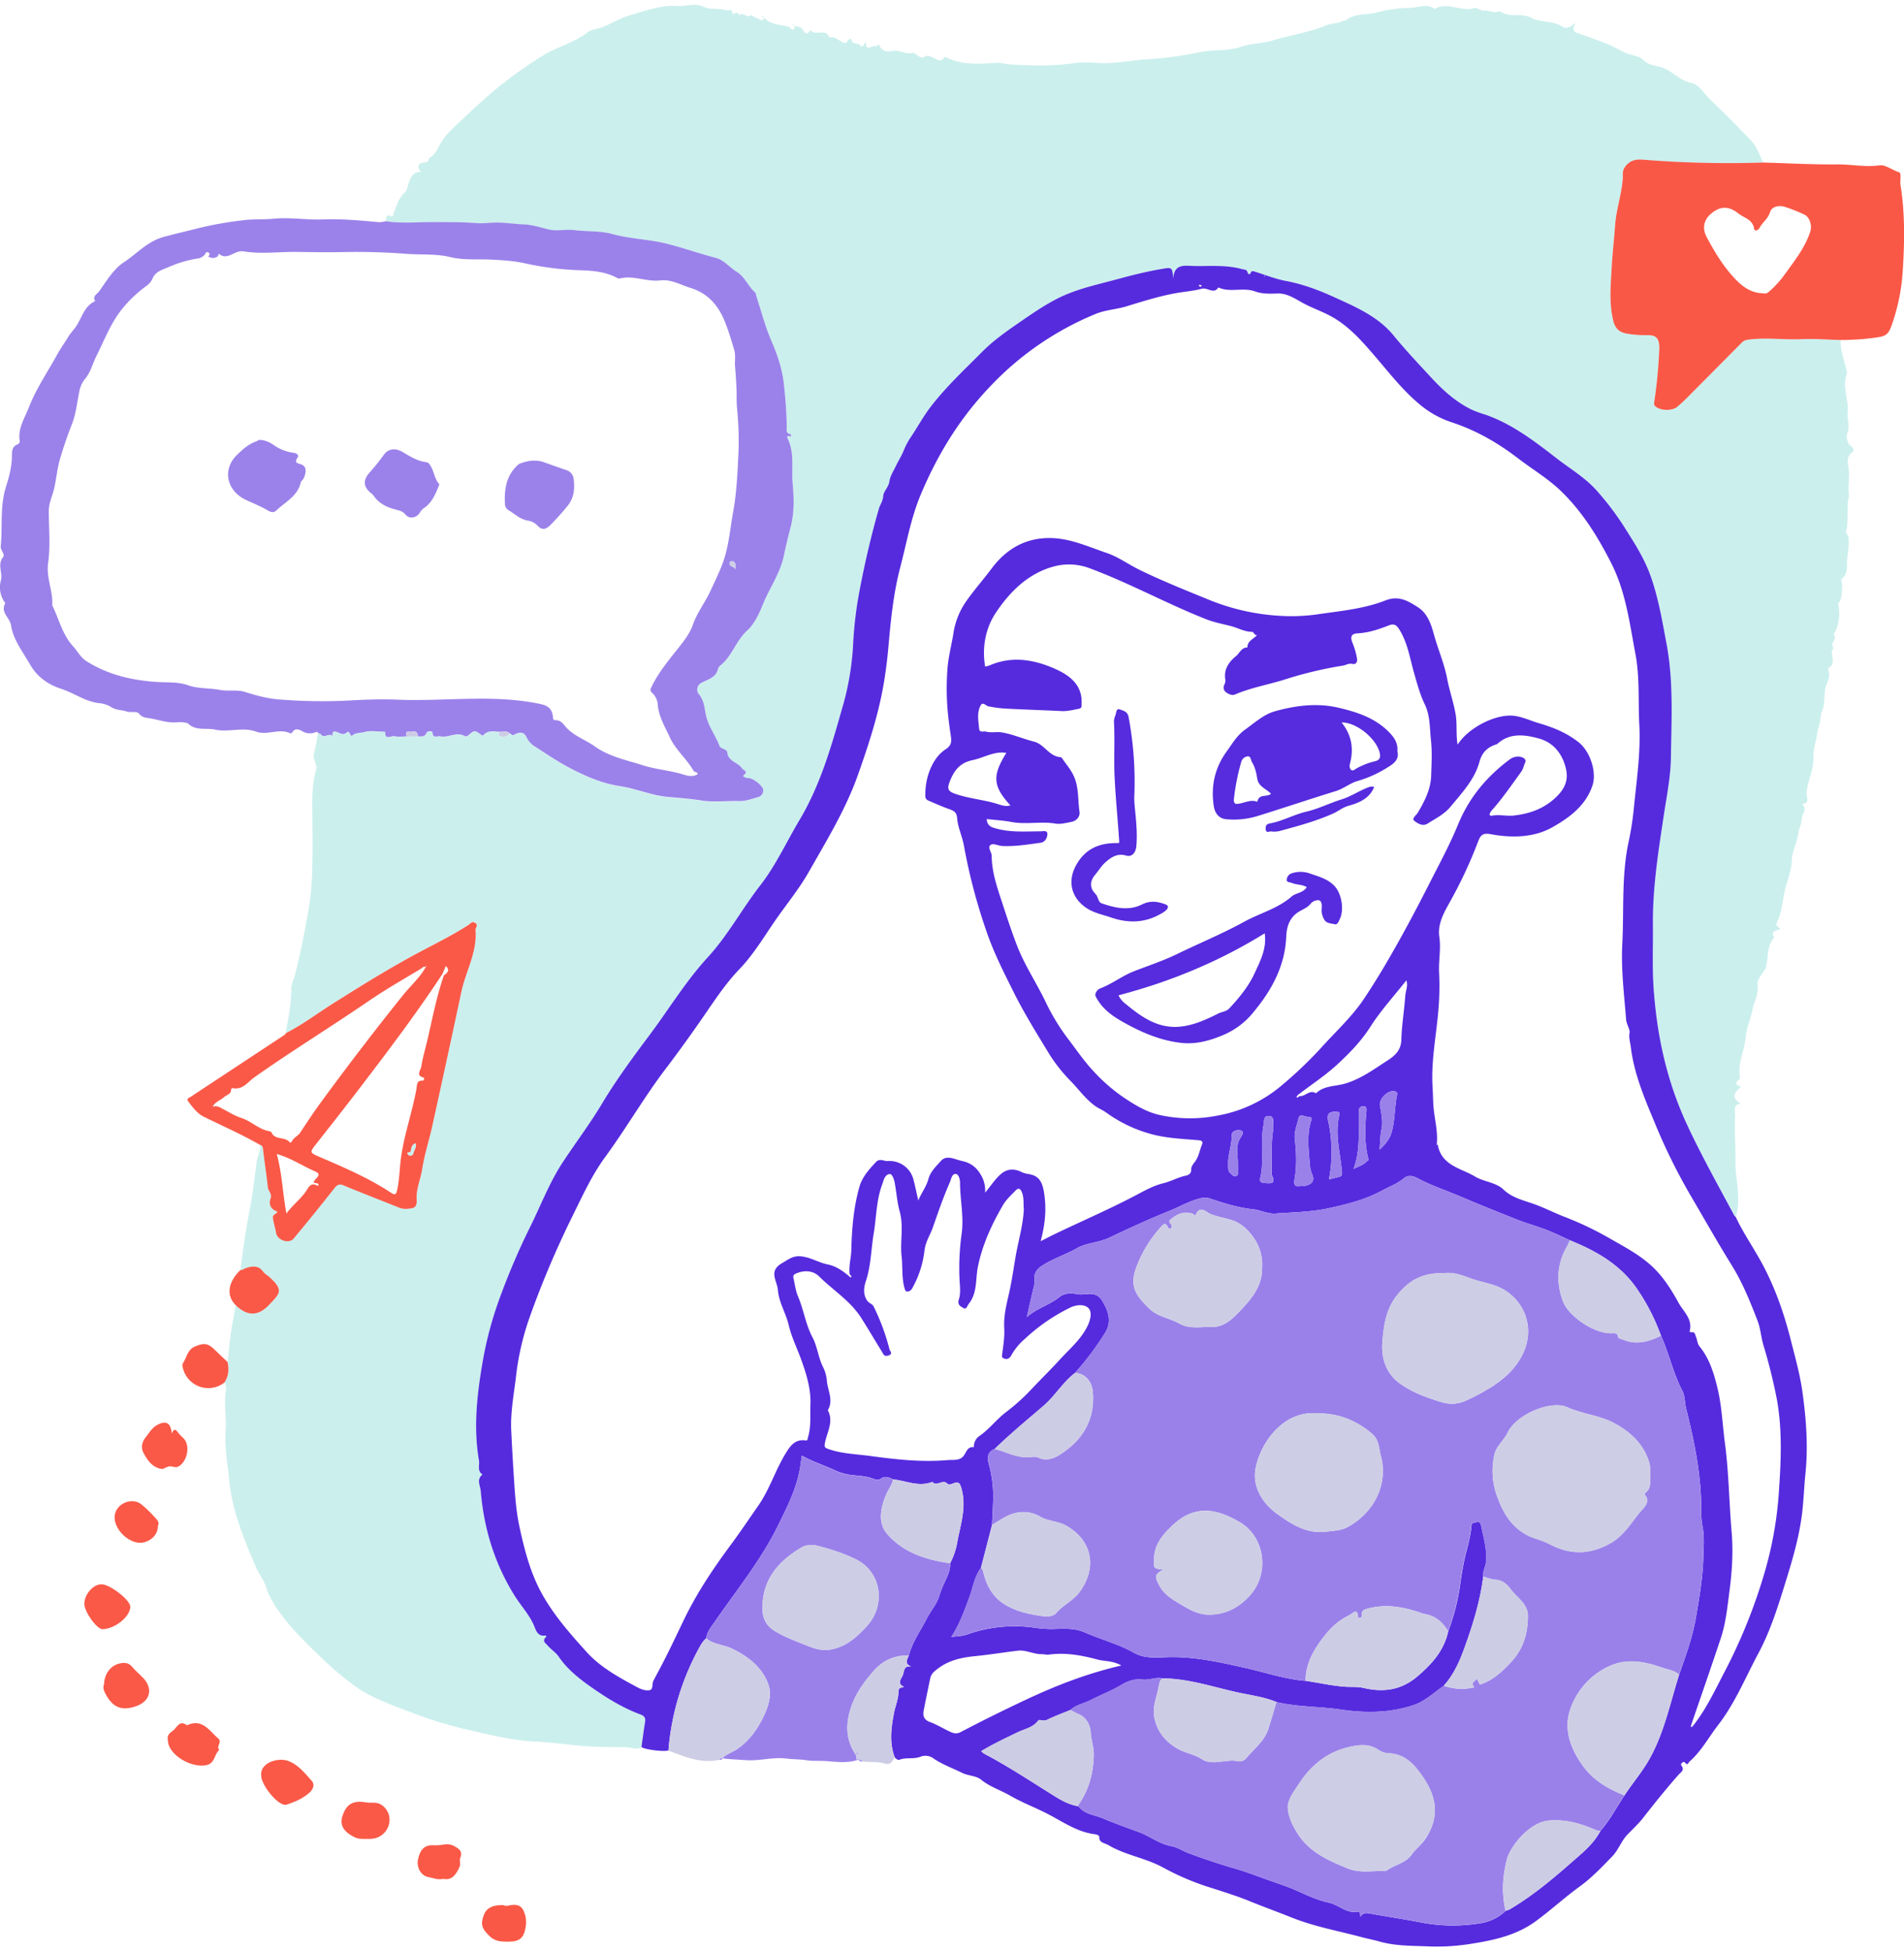 <svg xmlns="http://www.w3.org/2000/svg" width="488" height="500" viewBox="0 0 1180.78 1203.88"><defs><style>.cls-1{fill:#cbefed;}.cls-2{fill:#562bde;}.cls-3{fill:#9b82ea;}.cls-4{fill:#fa5847;}.cls-5{fill:#9a81ea;}.cls-6{fill:#fa5948;}.cls-7{fill:#cdcde5;}.cls-8{fill:#cdcce5;}.cls-9{fill:#562cde;}</style></defs><title>Ativo 2CTAcs</title><g id="Camada_2" data-name="Camada 2"><g id="Camada_1-2" data-name="Camada 1"><path class="cls-1" d="M514.58,51c.95.12,2,.68,2.72.67,2.65-.07,3.12,7.43,7.08,2,2.87,4.05,9.68-1.67,11.63,4.69,4-1.38,6.23,2.59,9.55,3.23,1.14.22,1.59-1,2.19-1.76s2-.9,2.07-.42c.1,3.6,3.77,1.69,5.22,3.6,1.78,2.32,2.24-1,3.68-1.89-.32,7.13,4.84.62,6.56,2.92.58-1.69,1.36-1.77,2.16-.19,1.49,2.93,5,3.34,6.87,2.82,4.73-1.35,8.66,2.28,13.4,1.16,1.54-.36,4.45,4.05,7.08,2.45,2.07-1.27,3-.49,4.7,0,2.55.73,5.24,4.35,7.92.08.08-.14,1,.11,1.37.32,10.07,4.92,20.79,3.77,31.42,3.28,2.54-.12,4.91.79,7.35.93,13.07.73,26.12,1.22,39.19-.64,5.71-.82,11.64-.48,17.44-.2,9.55.45,18.85-1.7,28.31-2.27a229.48,229.48,0,0,0,33.13-4.43c8.57-1.8,17.51-.49,25.75-3.38,6.15-2.15,12.63-1.88,18.78-3.72,11.09-3.31,22.63-5,33.45-9.35,3.73-1.52,8.06-1.35,11.75-3.31.24-.12.79.23.95.09,5.5-4.8,12.73-3.17,19.05-4.92a82.57,82.57,0,0,1,20.73-2.89c5.17-.07,10.37-3,15.38.63,8-4.66,16.12,1.91,24.12-.46,2.54-.75,4.18,1.86,6.9,1.51s5.62,1.88,8.65.52a1.13,1.13,0,0,1,1,.06c5.78,4.09,13.07.61,19.06,3.85s13.54,1.51,19.48,5.58c2.12,1.45,4.72.45,8.19-2.46-3.18,5.51-.11,5.94,2.56,6.87,9.08,3.17,18.24,6.24,26.63,11,4.06,2.3,9.73,2.31,12.36,4.92,3.95,3.94,9,3.7,13.14,5.37,6.07,2.47,10.25,7.84,17.06,9.11,4.78.9,7.45,6.27,11,9.68,8.81,8.46,17.47,17.09,25.88,25.94,3.65,3.84,5.43,9,7.65,13.79a661.92,661.92,0,0,1-74.66-1.78c-4.93-.39-8.6.73-11.38,5-1.48,2.3-.88,4.76-1.07,7-.79,9.81-4.11,19.16-4.78,29-.6,8.77-1.66,17.5-2.12,26.31-.58,10.91-1.59,21.67,1,32.48,1.12,4.64,3.54,7.16,8.09,8a64.84,64.84,0,0,0,13.13,1c5.85-.11,7.49,2.55,7.33,8.46a300.84,300.84,0,0,1-3.18,33.38,2.42,2.42,0,0,0,1,2.53c3.14,2.51,10.17,2.69,13.24.13,1.88-1.57,3.71-3.2,5.44-4.93q17.11-17.18,34.17-34.42a6.62,6.62,0,0,1,4.12-2.29c11.31-1.58,22.64.18,34-.36,7.76-.37,15.75.36,23.64.52,0,6.75,2.4,13,3.85,19.53.09.43.3,1,.15,1.32-3.35,8.09,1.29,16,.42,24.08-.47,4.28,1.72,8.56-.4,13.09-.39.83-.48,5.95,2.63,7.86,1.37.84,1.84,2.7.87,3.41-5.24,3.85-2.11,9.1-2.27,13.62-.11,3-.14,5.92-.33,8.9-.15,2.26.74,4.45-.15,7-.66,1.91-.15,17.19-1.1,18.76-1.24,2.08,1,2.87,1.2,4.43.71,4.94-.51,9.84-.79,14.6-.2,3.3.66,8.29-3.28,11.37-.78.61.49,3.52.21,5.61s-.16,7.09-1.78,8.71c-.94.93-.57,1.72-.43,2.69a26.22,26.22,0,0,1-3.13,17.76c3,2.68-3,5.43.07,8.1-3.23,3.49,2.17,8.87-2.63,12a1.63,1.63,0,0,0-.58,2.16c1.53,4.59-1.8,8.32-2.24,12.58s-.13,8.76-1.77,12.46c-1.19,2.71-.69,5.47-1.62,8.16-1.16,3.36-1.55,7.32-2.41,11-.67,2.94-1.48,6.11-1.33,9.24.37,7.95-3.77,15-4.27,22.8-.14,2.2,2.23,5.33-2,6.28-.17,0-.42.74-.33.82,3,2.89-.63,5.39-.6,8.17,0,3.16-1.73,6.29-2.16,9.51-.75,5.63-3.85,11-4,16.2-.23,6.65-2.72,12.47-4.21,18.5-1.65,6.71-1.77,13.91-5,20.18-1.27,2.46,1,2.69,2,4.17-2,1.28-6.41,1.13-3.68,5.32-4.71,5.16-3.55,11.93-5.08,18-1.07,4.2-6,7.16-5.32,11.8.84,5.62-2.23,10.07-3.16,15.12-1,5.58-3.68,11-4.11,16.54-.66,8.51-5.17,16.42-3.6,25.18a1.62,1.62,0,0,1-.78,1.67c-3.33,2.6-.41,3.32,1.34,4.38-5.21,4.19-5.23,7.4,0,10.19-5.44.68-3.39,5.46-3.56,7.9-.66,9.27.4,18.69.22,27.9-.22,11.53,3.83,23.06.17,34.54a6.06,6.06,0,0,1-1-1.07c-10.07-18.85-20.57-37.42-29.54-56.91-12.4-26.93-18.43-55-20.42-84.26-.88-13-.28-26.09-.41-39.1-.22-23,3.39-45.4,6.79-67.93,1.77-11.72,4.18-23.5,4.36-35.28.36-23.66,1.7-47.42-2.72-70.93-2.67-14.19-5-28.42-9.91-42.09-4-11.27-10.55-21.2-16.89-31.19a178.25,178.25,0,0,0-16-21.06c-7.23-8.32-16.64-13.82-25.19-20.44-13.74-10.62-27.43-21.24-44.11-27.11a79.8,79.8,0,0,1-8.34-3c-10-4.74-17.91-11.92-25.26-19.85-8-8.6-16-17.15-23.47-26.22-9.71-11.87-23.25-17.62-36.5-23.67-9.66-4.41-19.62-8.27-30.27-10.22-6.66-1.22-13.06-3.88-19.59-5.86-.59-.18-1.69-.32-1.85-.05-.89,1.51-1.49,3-2.61.1-.56-1.43-2.11-1.22-3.39-1.57-9.59-2.68-19.41-1.74-29.15-1.88-5.89-.08-12.92-1.88-13.39,8-.62-7.44-.6-7.33-7.58-6.11-8.91,1.54-17.67,3.7-26.38,6.07-12.66,3.44-25.61,6-37.44,12-8.84,4.44-16.91,10.12-25.06,15.73-7.76,5.35-15.36,10.79-22,17.47-11,11.06-22.45,21.7-32,34.16-4.42,5.75-7.8,12.12-11.84,18.09a47,47,0,0,0-4.89,9.06c-1.26,3.21-3.2,6.15-4.69,9.27s-3.69,6.48-4.17,9.92c-.52,3.62-3.64,5.91-3.83,9.15-.18,3-1.92,5.08-2.66,7.66-4.82,16.75-8.72,33.74-12,50.85a242.49,242.49,0,0,0-3.91,31.9,171.32,171.32,0,0,1-5.88,37.52c-7.11,25-13.92,50.12-27.47,72.79-8.09,13.54-14.64,28.06-24.38,40.56-11.31,14.51-20,30.9-32.52,44.53-13.72,14.95-24.22,32.37-36.34,48.54-10.32,13.77-20.57,27.71-29.47,42.58-7.41,12.39-16.19,23.95-24.13,36-8.29,12.63-13.59,26.8-20.31,40.24A437,437,0,0,0,332,838.6,227.61,227.61,0,0,0,320.86,880c-3.44,20.16-5.65,40.2-2.15,60.53.5,2.94-1.27,6.43,2.19,8.61-3.89,3.06-1.38,6.92-1.1,10.35,1.91,23.18,8.59,44.84,20.94,64.69,4.13,6.64,9.69,12.32,12.57,19.85.81,2.13,2.28,5.51,6,5,1.31-.17,1.5.25.67,1.14-2.17,2.31,0,3.54,1.23,4.92,2.15,2.48,5.28,4.54,6.89,6.92,5.3,7.83,12.65,13.64,19.92,18.75,9.51,6.7,19.64,13,30.76,17.13,2.55.94,3.35,2.17,2.92,4.76-.85,5.15-1.5,10.34-2.23,15.51-3.05,2-6.1.1-9.16.06-9.86-.12-19.71,0-29.54-1-9.45-.93-18.88-2.12-28.36-2.61-13-.66-25.51-3.73-38-6.63a251.78,251.78,0,0,1-34.68-10.21c-13.77-5.35-28.21-9.87-40.07-19a214,214,0,0,1-17.47-14.89c-9.42-9-18.86-18.05-26.6-28.6-3.68-5-7-10.27-8.93-16.43-1.34-4.33-4.44-8-6.25-12.24-7.39-17.49-14.83-35.06-16.61-54.1-.94-10-2.9-20-2.19-30.22.6-8.59-1.27-17.25.27-25.88a7,7,0,0,0-1-4.3c2.68-3.94,3-8.25,1.94-12.76.7-6.16,1.25-12.34,2.13-18.48.8-5.59,2-11.13,3-16.7,8.37,8.19,15.17,5.52,20.6-.17,6.68-7,9.58-9.16-.18-17.7-1.11-1-2.53-1.66-3.35-2.82-3-4.22-6.88-3.69-11-2.27-1.06.37-1.89,1.38-3.18,1.09,1.46-12.11,3.12-24.18,5.5-36.17,2-10.17,3.19-20.52,4.51-30.82.46-3.61,2.65-6.86,2.07-10.64,1.91.45,1.82,1.91,2,3.46.9,7.61,2.09,15.18,2.88,22.79.25,2.43,2.76,4,1.74,6.91-1.43,4,.16,6.83,4.21,8.25-.52,1.68-3.06,1.53-2.79,3.82.39,3.22,1.44,6.3,2,9.47.83,4.65,8.09,6.74,10.81,3.47q12.83-15.4,25.24-31.14c1.77-2.25,3.07-3,5.88-1.84,11.36,4.7,22.84,9.12,34.24,13.73a11.42,11.42,0,0,0,5.37.73c3.35-.34,6-.31,5.61-5.88-.44-6.14,2.47-12.38,3.43-18.73,1.35-8.89,4.22-17.54,6.16-26.36q9.17-41.62,18.07-83.3c2.74-12.91,10-24.79,8.84-38.59-.12-1.42,2-2.85-.18-4.33s-3,.48-4.3,1.29c-8.81,5.64-18.1,10.39-27.36,15.24-19.1,10-37.41,21.34-55.64,32.82-10.07,6.34-19.56,13.61-30.2,19,1.46-9.18,3.56-18.25,3.38-27.66,0-2.51,1.43-5,2.09-7.57,3.57-13.58,6.18-27.37,8.6-41.17A174.37,174.37,0,0,0,215.34,574c.3-10.78.15-21.51.1-32.27-.06-9.71-.55-19.81,2.27-29.49,1-3.31-2.26-6.23-1.36-9.79,1.08-4.25,1.76-8.62,2.6-12.93.6.25,1.44.34,1.76.79,2,2.84,4.92-1,7.18,1,.37.33-.91-3.33,2.06-2.62,2.33.57,4.66,2.92,7.21.17.38-.42,1.47.42,1.75,1.33.2.65.69,1.44,1.33.89,2.21-1.92,5.14-1.43,7.64-2.17,3.37-1,7.25-.27,10.91-.25a14.34,14.34,0,0,1,1.86.16c-.35,5.5,3.79,2.2,5.72,2.68,2.35.59,4.95.16,7.45.16l7,0c2-.18,4.23.77,5.43-2.15.59-1.41,3.67-1.28,3.74-.28.25,4,3,2,4.73,2.4,5.11,1.15,10.21-3.14,15.39-.07a2.11,2.11,0,0,0,1.86-.37c3.88-3.4,4.19-3.52,7.91-.7.81.61,1.18.94,1.95.15,2.84-2.94,6.43-1.94,9.86-1.82-.21.87-1.31,2,0,2.54a4.66,4.66,0,0,0,6-1.68c1,.23,1.26,1.95,3.26.82,2.62-1.49,5.75-2.11,7.54,2.18a13.18,13.18,0,0,0,5,5.3c7.25,4.71,14.46,9.57,22.11,13.56,9.67,5,19.48,9.32,30.7,11,9.66,1.45,19,5.61,29,6.59,7,.68,14,1.1,21.06,2.24,7.79,1.27,15.93.18,23.91.4,4.13.11,7.8-1.49,11.62-2.44A4.22,4.22,0,0,0,495,524.7c-.23-2.54-6.44-7.35-9.15-7.26-2,.06-3.72-1.16-3.11-1.61,3.47-2.55,0-3.08-1-4.56-2.49-3.72-8.49-4-9-9.8-.18-2-4.19-2.26-4.75-3.79-2.43-6.56-6.93-12.16-8.45-19.15-1-4.58-1.12-9.45-4.68-13.41a4.64,4.64,0,0,1,1.7-6.63c3.92-2.22,9.12-3.13,10.41-8.64a4,4,0,0,1,1.32-2.07c7.4-5.84,9.85-15.4,16.81-21.82,4.43-4.09,7.35-10.29,9.68-16.06,4.18-10.33,10.91-19.51,13.15-30.74,1.2-6,2.76-12.08,4.27-18,2.1-8.27,1.89-17.41,1.11-26-.88-9.59,1.39-19.63-3.39-28.77-.12-.22.37-1.07.61-1.09.55,0,1.52.53,1.62.38a1,1,0,0,0-.63-1.55c-2.66-.68-1.86-2.81-1.88-4.49-.12-8.77-.83-17.51-1.77-26.23-1-9.49-4-18.31-7.79-27.09-3.89-9-6.33-18.59-9.4-27.92-.2-.62-.1-1.52-.5-1.87-4.48-3.86-6.56-10-11.68-13.06-4.5-2.7-7.64-7.22-13.15-8.64-10.18-2.63-20.13-6.2-30.33-8.74-11.1-2.76-22.66-3-33.78-6-7.45-2.05-15.45-1.35-23.12-2.36-5.43-.72-10.7.85-16.2-.46-5-1.2-10.12-2.91-15.2-3.09-6.26-.22-12.43-1.36-18.78-1.11-3.48.13-7.1.59-10.73.31-9-.69-18.12-.59-27.19-.63-9.75,0-19.52.94-29.23-.57.67-1.61-.23-4.91,3.63-3.08.93.44,1.2-1.21,1.52-2.11,1.66-4.58,2.91-9.12,6.89-12.79,1.5-1.38,1.9-5.4,3.23-8.1s2.85-4.76,6.68-4.32c-2.92-4-1.43-5.86,2.33-6.09,2.08-.13,2.5-1.11,2.7-2.71l0,0c4.36-2.22,5.68-7,8.06-10.64,3.19-4.82,7.32-8.37,11.31-12.17,6.55-6.24,13.23-12.38,20.1-18.26A269.88,269.88,0,0,1,357.4,70c9.24-5.91,20.07-8.29,28.82-15.06,2.4-1.85,6.64-2.07,10-3.51,5.7-2.46,11.05-5.62,17.18-7.32,9.42-2.62,18.45-6.19,28.63-5.41,5.15.39,10.82-2.1,15.6.31,4.61,2.3,9.39.72,14,2.23,1.91.63,4.34-1.4,4.39,2.62,0,.55,3.09-2.81,4.12.56,2.39-2.33,5,2.41,7.34-.19C489,45.61,491.08,46,492.68,47c2,1.27,2.19-.06,2.92-1h0c3.77,4.3,9.27,4.14,14.21,5.35a3.59,3.59,0,0,1,2,1c2.18,2.17,2.57.47,2.81-1.4Zm16.76,5.91-.23-.3-.28.25.38.39Z" transform="translate(-21.69 -37.94)"/><path class="cls-2" d="M419.49,1118.16c.73-5.17,1.38-10.36,2.23-15.51.43-2.59-.37-3.82-2.92-4.76-11.12-4.11-21.25-10.43-30.76-17.13-7.27-5.11-14.62-10.92-19.92-18.75-1.61-2.38-4.74-4.44-6.89-6.92-1.2-1.38-3.4-2.61-1.23-4.92.83-.89.64-1.31-.67-1.14-3.74.48-5.21-2.9-6-5-2.88-7.53-8.44-13.21-12.57-19.85-12.35-19.85-19-41.51-20.94-64.69-.28-3.43-2.79-7.29,1.1-10.35-3.46-2.18-1.69-5.67-2.19-8.61-3.5-20.33-1.29-40.37,2.15-60.53A227.61,227.61,0,0,1,332,838.6a437,437,0,0,1,18.32-42.72c6.72-13.44,12-27.61,20.31-40.24,7.94-12.09,16.72-23.65,24.13-36,8.9-14.87,19.15-28.81,29.47-42.58,12.12-16.17,22.62-33.59,36.34-48.54,12.52-13.63,21.21-30,32.52-44.53,9.74-12.5,16.29-27,24.38-40.56,13.55-22.67,20.36-47.8,27.47-72.79a171.32,171.32,0,0,0,5.88-37.52,242.49,242.49,0,0,1,3.91-31.9c3.26-17.11,7.16-34.1,12-50.85.74-2.58,2.48-4.68,2.66-7.66.19-3.24,3.31-5.53,3.83-9.15.48-3.44,2.62-6.67,4.17-9.92s3.43-6.06,4.69-9.27a47,47,0,0,1,4.89-9.06c4-6,7.42-12.34,11.84-18.09,9.58-12.46,21-23.1,32-34.16,6.64-6.68,14.24-12.12,22-17.47,8.15-5.61,16.22-11.29,25.06-15.73,11.83-5.94,24.78-8.52,37.44-12,8.71-2.37,17.47-4.53,26.38-6.07,7-1.22,7-1.33,7.58,6.11.47-9.91,7.5-8.11,13.39-8,9.74.14,19.56-.8,29.15,1.88,1.28.35,2.83.14,3.39,1.57,1.12,2.92,1.72,1.41,2.61-.1.16-.27,1.26-.13,1.85.05,6.53,2,12.93,4.64,19.59,5.86,10.65,2,20.61,5.81,30.27,10.22,13.25,6.05,26.79,11.8,36.5,23.67,7.43,9.07,15.5,17.62,23.47,26.22,7.35,7.93,15.31,15.11,25.26,19.85a79.8,79.8,0,0,0,8.34,3c16.68,5.87,30.37,16.49,44.11,27.11,8.55,6.62,18,12.12,25.19,20.44a178.25,178.25,0,0,1,16,21.06c6.34,10,12.86,19.92,16.89,31.19,4.87,13.67,7.24,27.9,9.91,42.09,4.42,23.51,3.08,47.27,2.72,70.93-.18,11.78-2.59,23.56-4.36,35.28-3.4,22.53-7,44.92-6.79,67.93.13,13-.47,26.07.41,39.1,2,29.24,8,57.33,20.42,84.26,9,19.49,19.47,38.06,29.54,56.91a6.06,6.06,0,0,0,1,1.07c4.81,10.27,11.37,19.54,16.69,29.51,7.74,14.52,13.16,30,17.2,45.84,2.79,11,5.93,22,7.49,33.32,2.31,16.74,3.58,33.44,1.84,50.37-.84,8.17-1.08,16.39-2.07,24.6-1.73,14.27-5.68,27.9-9.9,41.53-4.81,15.52-9.54,31.08-17.27,45.45-8,14.92-14.36,30.72-24.9,44.34-5.85,7.56-10.35,16.16-17.67,22.59-.92.8-1.19,2.92-3,.59-.73-.91-2.94.87-2.18,1.86,2.31,3-.25,4.14-1.63,5.71-7.65,8.66-14.88,17.64-22,26.78-2.77,3.56-6.42,7-9.73,10.35-3.85,4-5.56,9.54-9.52,13.63-6.4,6.6-12.66,13.21-20.19,18.67-9.33,6.76-17.86,14.63-27.16,21.44-11.83,8.68-25.82,11.8-40,14a131.18,131.18,0,0,1-26,1.67c-10.39-.47-20.87-.14-31.16-3.11-3.63-1-7.69-1.8-11.37-2.79-14.24-3.81-28.86-6.43-42.57-11.91-8.78-3.51-17.7-6.73-26.45-10.3-7.56-3.08-15.58-5.59-23.47-8.12A161.55,161.55,0,0,1,743.34,1193c-10.92-6.1-23.68-7.75-34.44-14.18-2.11-1.27-5.88-1.21-5.48-5.35,0-.36-1.6-1.18-2.52-1.28-11.14-1.29-20-7.72-29.56-12.65-7.63-3.93-15.79-7-23.24-11.31-5.92-3.44-12.54-5.43-18-9.91-3.07-2.5-7.91-2.3-11.73-4.19-6.16-3.06-12.68-5.3-18.39-9.38a8.55,8.55,0,0,0-7.6-.59c-4.13,1.63-8.63.22-12.74,1.79-1.31.5-2.12-.6-3-1.29-3.52-9.16-2.28-18.39-.52-27.67.83-4.37,2.8-8.72,2.76-12.9,0-3.46,2-2.47,3.36-3.38-4.33-1.94-1.72-4.75-.71-7s.3-6.27,5.28-5.53c-4.54-1.81-2.39-4.46-1.47-6.93,2.18-8.4,7.3-15.32,11.16-22.88,2.38-4.69,6-8.65,7.61-13.72a60.45,60.45,0,0,1,2.32-6.31c2-4.52,4.69-9,4.51-14.21a43.58,43.58,0,0,0,4.29-12.32c2-11.43,6.23-22.61,2.56-34.63-.93-3-1.93-3.46-4.17-2.79-1.46.43-3.42,1.5-4.22.58-3-3.4-6.8,2-9.53-1.27-8.35,3.35-16.23-.73-24.31-1.55-2.52-1.1-4.89-2.42-7.74-.33-1,.71-3.07.56-4.34.05-4.61-1.88-9.52-1.88-14.28-2.49a35,35,0,0,1-10.37-3.14c-6.53-3-13.43-5.12-19.85-8.84-.34,2.29-.6,3.92-.82,5.55-1.86,13.89-8.24,26.18-14.29,38.45-10.38,21-25.23,39.21-38.48,58.41-2.31,3.36-5.17,6.53-5.76,10.84a22.46,22.46,0,0,0-2.87,3.34,157.92,157.92,0,0,0-20.52,66.22C433.43,1121.19,421.58,1119.68,419.49,1118.16ZM827.4,714.52c3.66.58,6.42-4.34,10.42-1.71,4.94-4.82,11.8-4.24,17.76-5.95,9.88-2.83,17.81-8.77,26.17-14.13,4.83-3.09,8.82-6.44,9-13.2.25-9.09,1.79-18.13,2.44-27.22.22-3.06,1.83-6.13.66-9.52-7.64,9.71-15.84,18.63-22.25,28.69-5.7,8.95-12.89,16.34-20.44,23.32s-16.32,12.7-24.55,19l-1,1.34C826.48,715.64,827,715.36,827.4,714.52Zm128.05,505.12a16.75,16.75,0,0,0,2.7-1c13.73-8.17,26-18.31,37.92-28.82,6.81-6,13.94-11.56,18.21-19.82,5.9-6.66,9.91-14.6,14.85-21.9,5.1-7.79,11.22-14.8,15.78-23.08,9-16.31,12.59-34.33,18.11-51.75,4-11.53,8.27-23,10.34-35.08,2.12-12.37,4.28-24.71,4.66-37.27.19-6.42.75-13-.44-19.25-1.16-6.07-.79-12.18-1-18.11-.81-18.73-4.6-36.85-9.11-54.84-1-3.9-.83-8.39-2.46-11.5-5.74-10.92-8.18-23-13.22-34.09a126,126,0,0,0-15.81-30.4c-10.3-14.29-24.88-22.38-40.69-28.8-4.82-2.16-9.55-4.52-14.47-6.42-5.85-2.26-11.94-3.91-17.78-6.2-11.54-4.52-23-9.12-34.43-14-8.28-3.55-16.82-6.46-25-10.38-3.26-1.57-7.34-4.8-11.52-1.29-4,3.32-8.79,5-13.19,7.4-10.45,5.76-21.85,8.54-33.14,11-10.71,2.37-22,2.51-33,3.3-4.81.34-9.38-2.13-14-2.64-9.42-1-18.24-3.82-27.08-6.79a9.35,9.35,0,0,0-5.32-.06c-6.83,1.53-12.82,5.18-19.22,7.76-12.7,5.11-25.16,10.85-37.53,16.71-6.54,3.1-14.26,3.18-20.15,6.58-7.17,4.13-15.15,6.45-22.05,11.15-3.51,2.4-4.47,5-4.21,8.51a13,13,0,0,1-.41,4.35c-1.55,6.18-2.89,12.42-4.3,18.65C664.73,846,672.7,844,678.85,839c2.76-2.25,6.8-2.49,10.95-1.67,5.37,1.05,11.31-2.94,15.72,4.57,3.83,6.52,5.61,12.81,1.52,19.37a179.06,179.06,0,0,1-18.71,24.95c-7.54,5.75-12.26,14.09-19.49,20.32-10.21,8.78-20.65,17.36-30.32,26.78-4.37,1.67-4.75,5.36-3.72,8.94a76.62,76.62,0,0,1,2.74,24.5c-.18,4.58-.43,9.16-.65,13.73L630,1007.16c-4.11,5.43-4.89,12.15-7.2,18.29-3.1,8.25-6,16.61-11.12,24.35,3.76-.34,6.78-.42,9.87-1.52a87.59,87.59,0,0,1,40.37-4.33,84.91,84.91,0,0,0,11.74,1c6.91-.12,14-.89,20.8,2.09,10.12,4.46,20.9,7.19,30.67,12.73,5.7,3.23,12.44,3,19.22,2.67,17-.75,33.49,3,49.94,6.7,12.37,2.77,24.42,6.94,37.17,7.94,8.25,1.22,16.4,3.12,24.78,3.67,3.61.24,7.23-.15,10.87.7,12.19,2.84,23.28,1.62,33.5-7.05,9.15-7.76,16.62-16.12,19.23-28.09a133.7,133.7,0,0,0,7.48-29.53c.5-3.74,1.14-7.47,1.81-11.18,1.49-8.26,4.41-16.23,5.11-24.64.19-2.26,1.47-1.78,2.82-2.16,2-.57,2.82.25,3.16,2,1.47,7.42,3.75,14.71,3.08,22.47-.27,3.15-2.29,5.91-1.76,9.18-1.93,15.4-6.54,30.14-11.8,44.63-3,8.25-6.66,16.41-12.72,23.11-6.17,4.26-11.57,9.62-19,12.05-14.8,4.85-29.88,4.85-45,2.62-13.18-1.94-26.63-1.51-39.67-4.62-8.23-3.36-17-4.34-25.6-6.29-14.94-3.41-29.6-8.29-45.15-8.38-4.17-.94-8.13,1.22-12.31.72-4.71-.55-8.88.68-13.11,3.26-6,3.65-12.68,6.14-18.94,9.37-4.22,2.19-9.14,2.94-12.78,6.27-4.86,2-9.82,3.8-14.53,6.11-2,1-4.69-.5-5.36.41-3.15,4.3-8.14,5.06-12.37,7.1-7.69,3.7-15.43,7.26-23,11.88a13.17,13.17,0,0,0,1.86,1.56c14,7.37,27.23,16,40.64,24.44,5.48,3.44,11.09,7.11,17.78,8.12,3.79,5.07,9.92,5.28,15.13,7.49,7.29,3.09,14.78,5.76,22.18,8.46,6.9,2.52,12.67,7.35,20.1,8.73,3.95.73,7.55,3.2,11.41,4.61,9.31,3.4,18.68,6.59,28.22,9.34,6.66,1.92,13.15,4.43,19.68,6.76s12.87,4.36,19.05,7.1c6.37,2.83,12.7,5.87,19.49,7.28,6.17,1.28,10.86,6.87,17.81,5.63,2-.36,1.49,1.69,1.75,2.86-.16.17-.31.34-.47.5l.54-.42a4.53,4.53,0,0,1,4.65-2c10.86,1.92,21.75,3.59,32.58,5.64a103,103,0,0,0,38.29.36A28.62,28.62,0,0,0,955.45,1219.64ZM913.32,744.49c2.1,13.16,14.5,14.72,23.28,20,5.41,3.23,12.7,3.43,17.5,8,5.4,5.18,12.82,6.79,19,9s12.26,5.33,18.43,7.74a201.32,201.32,0,0,1,27.68,13.1c9.61,5.55,19.5,10.56,27.59,18.3,6.62,6.32,11.49,14.1,15.84,22,3,5.51,9.08,10.26,6.83,17.93a2.57,2.57,0,0,0,1.19.39c2.27-.38,2.26,1.58,2.79,2.8.83,1.92.9,4.37,2.15,5.89,6.34,7.74,9.09,17.08,11.31,26.4,2.59,10.88,3,22.19,4.46,33.27,2.49,18.57,2.62,37.24,4.24,55.83,1,12.09.23,24.15-1.36,36.25-1.3,9.94-2.27,19.9-5.45,29.43-6,18-12.25,35.92-18.39,53.87,0,.39,0,.78,0,1.17l.89-.5c8.36-10.37,13.87-22.34,20-34.06a337.16,337.16,0,0,0,23.66-57.88,231.84,231.84,0,0,0,9.78-51.57c1.39-19.6,2.44-39.37-1.06-59a330.18,330.18,0,0,0-8.41-33.93c-1.46-5-1.8-10.4-3.67-15.23-4.53-11.68-9.17-23.31-15.84-34.07-9-14.49-17.36-29.36-26-44.06a362.15,362.15,0,0,1-21.85-44.42c-6.41-15.35-12.9-30.55-14.9-47.26-.35-2.9-1.32-5.46-.72-8.72.34-1.87-1.92-5.14-2.15-8.09-1.24-15.59-3.19-31.1-2.37-46.85,1.11-21.5-.63-43.14,4.16-64.43a187.93,187.93,0,0,0,3.17-21.56c1.72-16.61,4.1-33.14,3.22-50-.77-14.57.34-29.24-2.39-43.72-3.62-19.15-6-38.64-15-56.36-8.28-16.26-17.74-31.66-31-44.54-8.08-7.86-17.73-13.53-26.58-20.3C950.92,309.75,937.56,302,922.6,297a60.19,60.19,0,0,1-18.12-9.41c-11.83-9.15-20.81-21-30.47-32.2-8.13-9.42-16.14-18.61-27.48-24.65-5.5-2.93-11.36-4.9-16.82-7.9-4.81-2.64-9.73-6.06-15.52-5.9-4.82.14-9.71.34-14.13-1.28-7.49-2.75-15.5.9-22.8-2.47-2.82,4.51-6.67-.23-10.47.83-4.74,1.33-10.51,1.75-15.73,2.68-10.49,1.89-20.69,5.11-30.9,8.23-6.13,1.87-12.83,2.17-18.71,4.56a188.4,188.4,0,0,0-66.84,46.27c-18.41,19.56-31.84,41.74-42.08,66.25-6,14.45-8.64,29.79-12.57,44.8-4.21,16.1-5.85,32.55-7.29,49-.6,6.9-1.47,13.87-2.53,20.59-3.21,20.34-9.65,40-16.54,59.4-7.51,21.08-19.2,40.16-30.21,59.55-6.45,11.35-14.81,21.29-22.09,32-6.65,9.81-12.83,19.93-21.12,28.57-7.77,8.1-14.1,17.42-20.41,26.62-8.21,12-16.67,23.79-25.44,35.31C421,715.44,410,734.56,397,752.32c-8.61,11.72-14.56,25.15-21.06,38.2a582,582,0,0,0-26.19,62.27,166.45,166.45,0,0,0-8.14,36.3c-1.34,10.92-3.39,21.74-2.87,32.8q.65,13.75,1.54,27.51c.71,10.7,1.24,21.42,3.52,31.94,3,13.95,6.53,27.86,13.27,40.45,7.47,13.94,18,25.9,28.55,37.54,8.74,9.61,20.26,15.8,31.62,21.9,2.2,1.18,5.19,2.13,7.44,1.6s1.21-4,2.3-6c.87-1.57,1.68-3.17,2.54-4.75,5.7-10.57,10.84-21.46,16-32.25,8.14-17,18.47-32.41,29.57-47.36,5.84-7.86,11.25-16,16.84-24,6.92-9.9,10.44-21.56,16.63-31.82,2.88-4.77,5.83-9.57,12.62-8.65,1.65.23,1.28-1,1.55-1.86,2.1-6.69,1.27-13.71,1.55-20.49.39-9.48-2.5-18.81-5.75-27.8-2.57-7.12-6-14-7.72-21.31-1.74-7.47-6.09-14-6.72-21.85-.48-5.87-6.1-11.59,2.65-16.63,4-2.29,6.66-4.72,11.89-4.15,5.95.65,10.77,3.88,16.39,5,5,1,9.06,3.84,12.9,7l1.38,1.19c.66-.94.11-1.45-.67-1.88-.73-5.19.89-10.21,1-15.33.35-13.16,1.38-26.24,5-39,1.75-6.25,6-10.87,10.3-15.48,2.37-2.54,5-.4,7.42-.6a15.3,15.3,0,0,1,15.83,11.47c1.14,4.32,2,8.69,3,13,1.83-4.67,5-8.54,6.23-13.21s4.83-8,7.77-11.32c3.61-4,8.42-1,13.06,0,6.51,1.39,10.08,5.07,12.72,10.43a19.35,19.35,0,0,1,1.66,9.23c3.52-4.23,6-8.13,9.4-11.22,3.74-3.35,7.77-3.92,12.3-2a15.83,15.83,0,0,0,4.14,1.49c7.75,1,10,4.66,11.12,14.81,1,8.91,0,17.54-2.51,27,3.7-1.86,6.53-3.35,9.41-4.73,17.13-8.21,34.61-15.7,51.37-24.67,5-2.66,10-5.25,15.37-6.55,4.82-1.17,9.08-3.73,13.94-4.68,1.7-.34,3.35-1.42,3.27-3.8-.06-1.71,1-3.11,2-4.39,2.59-3.22,3.16-7.28,4.64-11,.61-1.49.44-2.55-2-2.76-9.16-.79-18.49-1.14-27.37-3.29a85.64,85.64,0,0,1-30-13.89c-2.08-1.5-4.45-2.4-6.56-3.88-6-4.2-10.09-10.05-15-15.16a99,99,0,0,1-13.6-17c-7.74-12.72-15.63-25.36-22.27-38.7-6.21-12.47-12.56-24.87-17-38.15a351.41,351.41,0,0,1-13.79-52.55c-1-5.71-3.74-11.19-4.19-16.89-.32-4-2.1-4.76-5-5.8-4.44-1.58-8.76-3.51-13.1-5.38a2.82,2.82,0,0,1-1.63-2.84,41.2,41.2,0,0,1,2.42-15c2-5.3,5.09-10.51,10-13.75,3.48-2.29,4-4.25,3.36-8.48-.72-4.63-1.34-9.43-1.82-14.17a160.74,160.74,0,0,1-.29-26.78c.5-7.74,2.54-15.11,3.75-22.66a46.73,46.73,0,0,1,7.88-19.75c4.9-7,10.59-13.39,15.7-20.23,9.23-12.37,21.31-19.32,36.88-19,12.2.23,23.28,5.42,34.6,9.25,7.17,2.42,13.42,7.08,20.19,10.38,14,6.85,28.54,12.64,43,18.56A136.79,136.79,0,0,0,816,416.8a115,115,0,0,0,23.09-1c14.12-2.07,28.51-3.34,41.83-8.58,8.25-3.24,14.07.37,20,4.15s8.14,10.06,10.06,17.07c2.5,9.1,6.38,17.88,8.17,27.26,1.41,7.41,3.93,14.53,5.24,22,1.07,6.14.12,12.35,1.25,19,6.22-10.27,23.79-19.49,35.34-17.89,5.28.73,10.21,3.13,15.31,4.62,8.76,2.56,16.77,5.8,24.16,11.54,7.58,5.88,11.49,18.8,8.85,26.9-4.14,12.72-14.72,20.29-25.12,26.12-11.36,6.37-25.15,6.56-38.15,4.15-5.29-1-6.39,1.18-7.84,5a280.22,280.22,0,0,1-16.8,36.06c-3.76,6.83-8.32,14.16-7.09,22.62,1.09,7.47-.51,14.79-.14,22.19a173,173,0,0,1-.36,22.21c-1.28,16.31-4.72,32.43-3.68,48.94.31,4.92.24,9.82.85,14.76.82,6.63,2.41,13.24,1.78,20,0,.38,0,.76-.05,1.15ZM633.59,542.78c.31,4.43,3.23,5.19,6.38,6,8.9,2.38,17.95,1.61,27,1.61,1.57,0,4.36-.84,4.27,1.75-.09,2.29-1.37,4.94-4.28,5.34-7.85,1.06-15.7,2.37-23.66,2-2.43-.11-5.55-1.78-7.09-.78-2.46,1.59.47,4.42.48,6.82.06,9.51,3,18.53,5.94,27.36,3,9.18,6,18.41,9.44,27.49,4.9,13,12.66,24.25,18.47,36.61A132.49,132.49,0,0,0,685,680.28c4.62,6.15,9,12.49,14.22,18.14a108.38,108.38,0,0,0,18.59,16.46c7.25,4.9,14.66,9.52,23.2,11.41a87.56,87.56,0,0,0,35.23.43,84.29,84.29,0,0,0,40.28-18.8,252.27,252.27,0,0,0,24.59-23.46c9-10,18.95-19,26.51-30.32,8.15-12.18,15.52-24.8,22.62-37.57,6-10.84,11.8-21.84,17.42-32.91,6.31-12.42,13-24.71,18.29-37.58,6.82-16.63,17.72-29.6,31.86-40.17a8.66,8.66,0,0,1,6.28-1.8c2.41.28,4.32,1.75,3.45,3.6s-1.17,4-2.49,5.79c-5.87,8.07-11.48,16.34-18.15,23.81a5.84,5.84,0,0,0-1.41,2.45c-.16.68.7,1.09,1.41.94,4.55-.9,9.21.4,13.6-.11,8.95-1,17.44-3.71,24.66-10,5.87-5.06,9.4-10.67,7.8-18.39-2-9.47-7.71-16.84-16.82-19.34-8.53-2.33-18-3.81-25.82,3.28a2.45,2.45,0,0,1-.9.4c-5.27,1.74-8.64,4.93-10.19,10.61-3,11.11-10.86,19.33-18,28-3.88,4.72-9.22,7.23-14.13,10.41-3.14,2-6.36-.13-8.4-1.75-1.69-1.35,1.31-3.37,2.33-5.1,4.15-7.07,7.94-14.38,8.21-22.81.23-7.34.67-14.75-.13-22-.81-7.42-.42-15.14-3.81-22.18-3-6.21-4.76-12.83-6.65-19.44-2.65-9.26-4-18.93-9.36-27.35-1.84-2.91-3.59-3.28-6.35-2.2-6.25,2.44-12.53,4.58-19.38,4.91-4,.2-4.62,2.34-3.05,6a48.81,48.81,0,0,1,2.7,9.34c.42,2-.38,4.16-2.74,3.62s-4,.72-6,1.05a243.39,243.39,0,0,0-34.92,8.26c-10.55,3.44-21.61,5.19-31.88,9.61-2,.87-4.14-.24-5.57-1.3a3.61,3.61,0,0,1-1.1-4.77,5.52,5.52,0,0,0,.55-3.33c-1-6.35,2.34-10.79,6.74-14.44,2.22-1.84,3.31-5.33,7-5.28-.07-4,3.61-5.1,6-7.71-1.92.36-1.72-2-3.39-2-4.54-.05-8.47-2.42-12.74-3.52-5.22-1.35-10.53-2.33-15.59-4.33-24.24-9.57-47.14-22.21-71.59-31.36a36.32,36.32,0,0,0-21.37-1.65c-16.75,4-28.59,15.79-37.53,29.32-6.17,9.33-8.47,21.18-6.45,33.06a17.88,17.88,0,0,0,2.74-.68c14.29-6.23,28.37-3.49,41.56,2.55,8.25,3.78,16,9.7,15.52,20.85-.07,1.49.43,3.08-1.74,3.48-3.51.67-7,1.6-10.6,1.42-11.43-.56-22.86-.91-34.28-1.51a78.32,78.32,0,0,1-11.11-1.42c-1.64-.32-3.49-3-4.79-.7-2.61,4.57-1.44,9.74-1,14.69.17,1.84,1.69,1.69,3,1.61a2.76,2.76,0,0,1,1,0c3.31,1,6.73,0,10.05.56,6.84,1.14,13.19,4,19.88,5.69,6.54,1.61,9.39,9.22,16.5,9.64.41,0,.88.52,1.15.91,2.31,3.39,5,6.5,6.83,10.25,3.54,7.22,2.68,15.12,3.82,22.7.46,3.07-1.91,5.6-4.71,6.2-3.27.69-7.13,1.63-10,1.16-9.14-1.54-18.29.67-27.35-1C644.23,543.66,639.11,543.39,633.59,542.78Zm23,241.67c-.28-3.3.16-6.57-1-9.84-1-2.71-2.13-3.57-4.23-1.39-2.69,2.79-5.67,5.5-7.6,8.79-7,12-12.77,24.43-15.62,38.32-1.55,7.6-.2,16.08-5.59,22.9-1.1,1.39-1.49,4-3.55,2.63-1.3-.86-3.85-1.74-2.66-5.32,1.27-3.84.59-8.41.39-12.65a155.56,155.56,0,0,1,1.34-28.09c1.46-10.68-1-21-1-31.43,0-1.8-.66-5.45-2.72-5.57-2.36-.14-2.79,3.33-3.65,5.3-4,9.11-7.26,18.53-10.49,27.86-1.63,4.69-4.62,8.89-5.21,14.49a61.83,61.83,0,0,1-7.71,23.44,3.43,3.43,0,0,1-3.29,1.79c-.84-.11-1.26-1.63-1.56-2.82-1.58-6.2-.88-12.57-1.6-18.82-1.07-9.27,1.39-18.62-1.19-27.93-1.67-6-2-12.34-3.23-18.47-.35-1.76-1.53-4.61-2.58-4.73-2.17-.24-3.61,1.89-4.29,4.11-.33,1.09-.71,2.15-1.09,3.22-3.33,9.49-3.28,19.54-4.91,29.3s-1.66,19.83-4.81,29.45c-1.27,3.89-2.08,8.35.82,12.47,1.12,1.58,3.06,1.82,3.94,3.57a134.35,134.35,0,0,1,9.85,26.65c.17.67,2.49,2.88-.94,3.75-2.54.65-2.8-.81-3.56-2.06-4.35-7-8.56-14.19-13-21.19-6.7-10.62-17.46-17.22-26.18-25.84-3.63-3.59-8.94-4.05-14.05-1.91-1.41.6-2.31,1.19-1.89,2.89.93,3.79,1.31,7.82,2.83,11.36,3.55,8.28,4.71,17.33,9,25.41,3.11,5.83,3.57,12.8,6.73,18.79a23.65,23.65,0,0,1,2.22,8.51c.6,5.93,4.18,11.82.55,17.89,3.78,7-.38,13.42-1.73,20-.62,3-.14,3.32,2.49,4.21,8.26,2.81,16.81,3,25.3,4.14,16.12,2.18,32.16,4,48.4,2.56,3.35-.3,7.37.65,9.91-2.8,1.65-2.26,2.26-5.69,6.2-5.2a8,8,0,0,1,3.77-7.14c6-4.25,10.39-10.21,16.25-14.63a127.76,127.76,0,0,0,15.81-14.26c5.61-6,11.47-11.67,17-17.73,6.31-7,13.77-13,17.88-21.8,1.65-3.53,2.75-8.29.3-10.71s-7.24-2.18-11.22-.27a115.25,115.25,0,0,0-28.28,19.52,37.55,37.55,0,0,0-8.34,10.18c-.86,1.67-2.43,2.76-4.57,1.82-1-.43-1.28-.78-1.1-2.16.72-5.54,1.65-11.18,1.34-16.72-.42-7.65,1.46-14.75,3.09-22s2.65-14.49,3.88-21.76C653.13,804.44,656.21,794.67,656.63,784.45Zm60.49,283.1c-5.43-3.08-10.27-2.5-14.58-3.64-9.81-2.63-20-4.56-30.41-3.09-1.36.19-3-.32-4.31-.29-5.12.09-9.91-2.75-14.78-2.17-8.9,1.07-17.76,2.52-26.7,3.41-8.21.82-16.12,2.47-23,7.74-2.3,1.76-4.16,3.24-4.74,6.09-1.33,6.59-2.76,13.16-4,19.76-.62,3.26-.06,5.8,3.75,7.2,4.26,1.57,8.18,4,12.33,5.94,2.14,1,4.08,1.77,6.81.34q19.93-10.44,40.31-20C676.55,1080,695.65,1072.55,717.12,1067.55ZM645.79,501.72c-1.48-.09-2.46-.24-3.43-.19-6.2.28-11.67,3.51-17.44,4.7-7.7,1.57-11.25,6.13-13.87,12.39-2.42,5.8-1.6,7.09,4.48,9,7.94,2.54,16.29,3.24,24.28,5.66,2.35.71,5.35,2,8.5,1C637,522.1,637.25,515.53,645.79,501.72ZM827.65,770.39c6.52.1,9.87-2.72,7.94-6.95a20.39,20.39,0,0,1-1.66-7.12c-.61-8.62-1.85-17.3.68-25.88.23-.8,1.27-2.8-.53-2.8-2.44,0-6.45-2.57-7.07.5-.87,4.24-2.88,8.41-2.36,12.94,1,8.37,1.29,16.75-.15,25.11C824,769,824.44,770.9,827.65,770.39Zm-16.29-35.46c0-.83,0-1.66,0-2.48-.15-2.19.52-5.29-2.5-5.56-3.86-.35-3.05,3.08-3.57,5.58-2.22,10.77.51,21.84-2,32.55-.6,2.53.29,3.28,2.58,3.41,3.45.19,7.35,1,4.64-4.8-.39-.82-.07-2-.08-3C810.34,752.08,809.92,743.47,811.36,734.93Zm65.89,12.76c4.1-3.66,6.38-6.78,7.54-11,2.06-7.54,1.73-15.37,3.29-22.95.31-1.53-.46-2-1.86-2.23-4-.61-9.4,4.83-8.73,8.83.83,5,2,9.87.9,15.06C877.6,739,877.67,742.84,877.25,747.69ZM845.8,766.24c2.35-.6,4.23-1.11,6.13-1.55,1.73-.4,2.2-1.16,2-3.13-1-11.61-4.46-23.1-1.73-34.91.17-.72.93-2.21-1.22-2.38-5.08-.39-6.74,1.2-5.48,6.37a74.76,74.76,0,0,1,1.85,17.19A77.17,77.17,0,0,1,845.8,766.24Zm15.29-6.51c3.29-1.75,6-2.32,7.92-4.5.46-.54,1.59-.56,1.29-1.72-2.55-9.86-2.14-19.84-1.18-29.86.12-1.3-.08-2.93-1.91-2.86a2.68,2.68,0,0,0-2.81,2.31c-.13,1.15-.08,2.33-.1,3.49C864.15,737.42,865.3,748.35,861.09,759.73Zm-77.79-4.29c.26,2.8-.57,5.25,1.58,7.07,1,.85,1.83,2.17,3.34,1.67,1.71-.57,1-2.19,1.13-3.42s0-2.32,0-3.48c.25-5.78-1.83-11.8,1.85-17.24,1-1.46,2.24-3.75-.27-4.27-1.87-.4-5.37.18-5.36,3.07C785.59,744.7,783.47,750.21,783.3,755.44ZM766.48,211.77a3.35,3.35,0,0,0-.93-.28c-.09,0-.22.56-.34.86a4.89,4.89,0,0,0,1.2.33C766.89,212.68,767,212.37,766.48,211.77Zm39.3-5.75-.15.28.55,0a1,1,0,0,0-.13-.29S805.88,206,805.78,206Z" transform="translate(-21.69 -37.94)"/><path class="cls-3" d="M260.77,172.11c9.71,1.51,19.48.54,29.23.57,9.07,0,18.16-.06,27.19.63,3.63.28,7.25-.18,10.73-.31,6.35-.25,12.52.89,18.78,1.11,5.08.18,10.19,1.89,15.2,3.09,5.5,1.31,10.77-.26,16.2.46,7.67,1,15.67.31,23.12,2.36,11.12,3.06,22.68,3.26,33.78,6,10.2,2.54,20.15,6.11,30.33,8.74,5.51,1.42,8.65,5.94,13.15,8.64,5.12,3.08,7.2,9.2,11.68,13.06.4.35.3,1.25.5,1.87,3.07,9.33,5.51,18.94,9.4,27.92,3.81,8.78,6.78,17.6,7.79,27.09.94,8.72,1.65,17.46,1.77,26.23,0,1.68-.78,3.81,1.88,4.49a1,1,0,0,1,.63,1.55c-.1.15-1.07-.42-1.62-.38-.24,0-.73.87-.61,1.09,4.78,9.14,2.51,19.18,3.39,28.77.78,8.62,1,17.76-1.11,26-1.51,5.94-3.07,12-4.27,18-2.24,11.23-9,20.41-13.15,30.74-2.33,5.77-5.25,12-9.68,16.06-7,6.42-9.41,16-16.81,21.82a4,4,0,0,0-1.32,2.07c-1.29,5.51-6.49,6.42-10.41,8.64a4.64,4.64,0,0,0-1.7,6.63c3.56,4,3.67,8.83,4.68,13.41,1.52,7,6,12.59,8.45,19.15.56,1.53,4.57,1.81,4.75,3.79.53,5.81,6.53,6.08,9,9.8,1,1.48,4.49,2,1,4.56-.61.45,1.14,1.67,3.11,1.61,2.71-.09,8.92,4.72,9.15,7.26a4.22,4.22,0,0,1-3.11,4.55c-3.82,1-7.49,2.55-11.62,2.44-8-.22-16.12.87-23.91-.4-7-1.14-14-1.56-21.06-2.24-10-1-19.3-5.14-29-6.59-11.22-1.68-21-6-30.7-11-7.65-4-14.86-8.85-22.11-13.56a13.18,13.18,0,0,1-5-5.3c-1.79-4.29-4.92-3.67-7.54-2.18-2,1.13-2.21-.59-3.26-.82-1.81-1.75-4-.7-6.05-.86-3.43-.12-7-1.12-9.86,1.82-.77.79-1.14.46-1.95-.15-3.72-2.82-4-2.7-7.91.7a2.11,2.11,0,0,1-1.86.37c-5.18-3.07-10.28,1.22-15.39.07-1.69-.38-4.48,1.62-4.73-2.4-.07-1-3.15-1.13-3.74.28-1.2,2.92-3.43,2-5.43,2.15.08-4.39-3.21-2.59-5.33-2.87-2.85-.37-1.45,1.74-1.65,2.91-2.5,0-5.1.43-7.45-.16-1.93-.48-6.07,2.82-5.72-2.68a14.34,14.34,0,0,0-1.86-.16c-3.66,0-7.54-.75-10.91.25-2.5.74-5.43.25-7.64,2.17-.64.55-1.13-.24-1.33-.89-.28-.91-1.37-1.75-1.75-1.33-2.55,2.75-4.88.4-7.21-.17-3-.71-1.69,3-2.06,2.62-2.26-2-5.16,1.86-7.18-1-.32-.45-1.16-.54-1.76-.79l0,.05a.8.8,0,0,0-1.11-.68,9.2,9.2,0,0,1-8.62-.46c-2.14-1.19-4.67-2.16-6.39,1-.13.25-1,.33-1.43.15-6.81-3.05-13.94,1.62-20.78-.88-8.38-3.06-17.17.55-25.49-1.27-5.57-1.22-12.11,1.06-17-4a20.11,20.11,0,0,0-6.19-.58c-6.39.74-12.24-1.75-18.33-2.59-1.73-.23-3.86-.53-5.52-2.58s-5.17-.56-7.91-1.51c-3-1-6.34-.72-9.48-2.69a17.11,17.11,0,0,0-6.5-2.35c-9-.66-16.13-6.24-24.32-8.93C52.13,459.64,45,455.1,40.36,447s-10.44-15.36-11.84-24.36c-.74-4.81-6.87-8.12-3.5-13.7a16,16,0,0,1-2.78-14.12c1.23-4.85-2.42-9.88,1.44-14.57,1.25-1.52-1.75-4.32-1.54-6.5,1.24-12.38-.63-24.9,3.34-37.27,1.93-6,3.64-12.59,3.61-19.29,0-2.41.15-5.33,3.24-6.61a2.19,2.19,0,0,0,1.58-2.29c-1.22-7.85,3.07-14,5.73-20.86C44.11,276,51,265.93,56.89,255.26c2.18-4,4.86-7.71,7.21-11.59,1.59-2.63,4-4.83,5.67-7.77,3-5.07,4.73-11.53,11-14.23-2.07-3,1.31-4.53,2.29-5.9,4.63-6.47,9-14,15.39-18.15,8.1-5.3,14.63-13,24.73-15.75,7.23-2,14.49-3.6,21.68-5.47a226.5,226.5,0,0,1,27.89-4.9c6.19-.8,12.43-.3,18.57-.92,10.22-1,20.32.84,30.52.45,11.7-.46,23.42.64,35.1,1.71A15.55,15.55,0,0,0,260.77,172.11ZM454.33,515c-.12-1.78-2-1.16-2.53-2.12-4.21-7.46-11.1-12.86-14.8-20.93-3-6.62-6.86-12.73-7.41-20.23a10.67,10.67,0,0,0-3-6.72c-1.71-1.69-2-1.93-.61-4.7,4.23-8.45,10-15.55,15.81-22.82,3.71-4.66,7.67-9.6,9.56-15.09,2.6-7.51,7.45-13.66,10.75-20.71,2.84-6.09,5.95-12.35,8.13-18.53,3.47-9.83,4.26-20.58,6.15-30.92,1.94-10.67,2.54-21.63,3.08-32.5a198.63,198.63,0,0,0-.64-31.13c-.46-4.28-.2-8.64-.4-13s-.48-8.82-.87-13.21c-.33-3.56.54-6.92-.61-10.79-1.71-5.7-3.41-11.4-5.61-16.93-4-10.15-10.53-17.86-21.41-21.19-6.19-1.89-11.94-5.49-18.83-4.65-8.38,1-16.5-3.31-24.95-1.22a2.22,2.22,0,0,1-1.46-.17c-7.11-3.92-14.84-4.64-22.79-4.9a185.55,185.55,0,0,1-34.44-4.26c-7.13-1.6-14.25-2-21.48-2.36-8.33-.43-16.62.5-25.07-1.56-8.63-2.11-17.91-1.34-26.86-2-13.28-1-26.73-1.4-40.18-1.09-9.47.21-19.07,0-28.62-.11-10.82-.1-21.88,1.45-32.4-.33-5.86-1-10,6.11-15.44,1.44-.27.58-.39,1.4-.85,1.72a4.82,4.82,0,0,1-5.74-.07c1.27-1,1.14-2.13-.32-2.56-1.1-.33-1.38,1.13-2.06,1.75a7.29,7.29,0,0,1-3.34,2,72.78,72.78,0,0,0-18.59,5.34c-3.9,1.78-8,2.51-10.15,7a10.81,10.81,0,0,1-3.53,4.56,79.46,79.46,0,0,0-13.78,12.58c-8.21,9.22-12.47,21.07-18,32C79,261,77.64,266,74.67,269.6a17.09,17.09,0,0,0-3.74,7.85c-1.44,6.91-2.11,14.13-4.67,20.6-2.77,7-5.12,14-7.27,21.15-1.75,5.81-2.27,11.94-3.55,17.85-1,4.91-3.5,9.51-3.49,14.72,0,10.74,1.09,21.64-.41,32.17-1.32,9.25,3.1,17.36,2.55,26.18a1,1,0,0,0,.12.47c4.19,8.41,6.13,17.83,12.87,25.16,2.83,3.08,4.48,6.82,8.53,9.34,13.23,8.24,27.6,11.59,42.88,12.67,6.56.46,13.4-.19,19.63,2,6.5,2.33,13.22,1.67,19.73,2.93,5.3,1,10.9-.29,15.8,1.29,7,2.24,14.07,4.13,21.15,4.64a325.73,325.73,0,0,0,42.37.71c10.56-.61,21.14-1,31.61-.55,29.44,1.16,59.05-3.58,88.34,2.74,4.1.89,6.56,2.68,7.35,6.77.23,1.22-.17,3.22,1.59,3.18,3.62-.07,5,2.54,7,4.72,4.88,5.24,11.85,7.49,17.49,11.53,9.11,6.52,19.91,8.5,30,11.77,7.68,2.5,16.23,3.06,24.26,5.48C447.44,515.8,451.19,516.94,454.33,515ZM478,388.3c-.76-1.88.85-4.73-2.17-5.41-.5-.11-1.58.34-1.66.69C473.5,386.51,477.43,386.09,478,388.3Z" transform="translate(-21.69 -37.94)"/><path class="cls-4" d="M1163.13,245.77c-7.89-.16-15.88-.89-23.64-.52-11.35.54-22.68-1.22-34,.36a6.62,6.62,0,0,0-4.12,2.29q-17.06,17.23-34.17,34.42c-1.73,1.73-3.56,3.36-5.44,4.93-3.07,2.56-10.1,2.38-13.24-.13a2.42,2.42,0,0,1-1-2.53,300.84,300.84,0,0,0,3.18-33.38c.16-5.91-1.48-8.57-7.33-8.46a64.84,64.84,0,0,1-13.13-1c-4.55-.85-7-3.37-8.09-8-2.62-10.81-1.61-21.57-1-32.48.46-8.81,1.52-17.54,2.12-26.31.67-9.84,4-19.19,4.78-29,.19-2.27-.41-4.73,1.07-7,2.78-4.27,6.45-5.39,11.38-5a661.92,661.92,0,0,0,74.66,1.78c15.44.44,30.89,1.29,46.33,1.17,8.55-.06,17,1.81,25.68.57,3.84-.55,8,3,12.23,4.28,1.66.5.47,5.13.91,7.93,2.86,17.8,2.51,35.88,1.35,53.72a122.72,122.72,0,0,1-5.54,29.34c-3.54,11-3.83,10.66-16.15,12.15A162.79,162.79,0,0,1,1163.13,245.77Zm-47.9-29c1.42.47,2.4,0,3.55-1a61.39,61.39,0,0,0,9.87-10.88c6-8.32,12.45-16.37,15.7-26.32,1.25-3.83-.43-9.06-3.69-10.55a95.88,95.88,0,0,0-12.29-4.84c-3.61-1.09-7.89-.16-9,3.36-1.26,4.14-4.68,6.25-6.46,9.68-.87,1.67-3.12,2.3-3.35.73-.85-5.94-6.16-6.78-9.74-9.59-5.81-4.57-10.82-4.77-16.35-.45-5.37,4.2-6.24,9.61-3.41,14.95,4.4,8.33,9.23,16.41,15.36,23.46C1100.57,211.23,1106.47,216.75,1115.23,216.79Z" transform="translate(-21.69 -37.94)"/><path class="cls-5" d="M459.58,1050.72c.59-4.31,3.45-7.48,5.76-10.84,13.25-19.2,28.1-37.38,38.48-58.41,6.05-12.27,12.43-24.56,14.29-38.45.22-1.63.48-3.26.82-5.55,6.42,3.72,13.32,5.85,19.85,8.84a35,35,0,0,0,10.37,3.14c4.76.61,9.67.61,14.28,2.49,1.27.51,3.37.66,4.34-.05,2.85-2.09,5.22-.77,7.74.34-.64,3.44-2.87,6.16-4.22,9.29-4,9.37-5,18.09.66,24.57,10.29,11.74,24.19,15.88,38.94,18.11.18,5.25-2.56,9.69-4.51,14.21a60.45,60.45,0,0,0-2.32,6.31c-1.58,5.07-5.23,9-7.61,13.72-3.86,7.56-9,14.48-11.16,22.88-8.57-.1-15.79,2.85-21.53,9.32-6.2,7-11.59,14.45-14.49,23.44-3.29,10.17-3,20,3.29,29.05h0c.16,1.05.31,2.1.47,3.15-6.31,1.88-12.8,1-19.1.52-4-.28-8,.14-12-.5s-8.49-.52-12.76-1.06c-8.31-1-16.53,1.61-24.91,1-4.87-.33-9.75-.52-14.6-1.1,2.58-2.8,6.31-3.75,9.32-5.85,7.24-5,12.37-12.09,16.09-19.77,3.05-6.29,5.61-13.78,3-20.62-3.94-10.41-12.48-17-22.37-21.78C470.45,1054.61,464.26,1054.56,459.58,1050.72ZM494.53,1031c-.21,6.83,1.88,11.83,8.32,15.6,6.65,3.89,13.79,6.41,20.79,9.19,4,1.61,8.55,2.75,13.47,1.82,9.54-1.81,15.84-7.57,22.14-14.42,11.87-12.9,9.23-33.27-6.32-41.22-7.44-3.8-15.49-6.33-23.57-8.47-3.48-.92-7.48-1-10.71.93C504.76,1002.68,494.88,1013.73,494.53,1031Z" transform="translate(-21.69 -37.94)"/><path class="cls-6" d="M198.91,675.56c10.64-5.44,20.13-12.71,30.2-19,18.23-11.48,36.54-22.84,55.64-32.82,9.26-4.85,18.55-9.6,27.36-15.24,1.28-.81,2.22-2.66,4.3-1.29s.06,2.91.18,4.33c1.12,13.8-6.1,25.68-8.84,38.59q-8.85,41.68-18.07,83.3c-1.94,8.82-4.81,17.47-6.16,26.36-1,6.35-3.87,12.59-3.43,18.73.4,5.57-2.26,5.54-5.61,5.88a11.42,11.42,0,0,1-5.37-.73c-11.4-4.61-22.88-9-34.24-13.73-2.81-1.16-4.11-.41-5.88,1.84q-12.39,15.75-25.24,31.14c-2.72,3.27-10,1.18-10.81-3.47-.57-3.17-1.62-6.25-2-9.47-.27-2.29,2.27-2.14,2.79-3.82-4.05-1.42-5.64-4.29-4.21-8.25,1-2.86-1.49-4.48-1.74-6.91-.79-7.61-2-15.18-2.88-22.79-.19-1.55-.1-3-2-3.46-11.29-6.45-23.19-11.7-34.85-17.43-4.05-2-6.75-5.73-9.49-9.25-1.56-2,.33-2.38,1.51-3.16q29.17-19.23,58.33-38.49C198.63,676.21,198.74,675.83,198.91,675.56Zm86.93-41c-1.37-.8-2.22.47-3.08,1-10.69,6.47-21.6,12.62-31.9,19.67-23.63,16.2-48.07,31.18-71.49,47.71-3.9,2.75-7.2,8-13.42,6.65-.26-.06-1,.52-.95.79.13,3.06-2.78,3.29-4.34,4.77-2.12,2-5.39,2.71-7.13,6,2.8-.93,4.49.4,6.31,1.33,3.73,1.91,7.33,4.27,11.27,5.52,6.38,2,11.15,7.31,17.91,8.37a1.8,1.8,0,0,1,1.14.9c2.27,4.75,8.43,2.19,11.23,6a1.67,1.67,0,0,0,1.24-.46c1.05-2.56,3.84-3.53,5.22-5.61,4.16-6.28,8.27-12.55,12.73-18.64q24.67-33.69,50.78-66.28c4.76-6,10.64-11,14.38-17.78l.68-.43-.57-.18Zm10.25,4.22c-16.42,25-34.47,48.75-52.6,72.47-8.32,10.88-16.81,21.63-25.27,32.4-4.74,6-4.72,5.85,2.17,8.82,15,6.47,30.08,12.94,43.82,22,2.53,1.66,3.21,1,3.81-1.78,1.52-7.09,1.47-14.33,2.56-21.45,2.14-14,6.9-27.37,9.4-41.27.35-1.94-.08-5.36,3.9-5,.66.06,1.19-1.75.5-1.92-5.1-1.25-1.73-4.7-1.44-6.68.85-5.62,2.53-11.11,3.83-16.67,3.13-13.39,5.66-26.93,10.2-40,2.1-1.56,4-3.16,1.18-5.81C297.46,635.52,296.78,637.15,296.09,638.78ZM199.33,787.35c4.1-5.7,9.68-9.56,13-15.19,1.74-3,3.54-3.58,6.39-2,.13.07.46-.22.58-.28-.23-2-2.2-1-3.1-1.91.47-2.3,6-4.6.9-6.77-7.74-3.29-14.73-8.17-23.77-10.78C196.69,762.75,197,775.13,199.33,787.35Zm80.22-43.52c-3.05.9-2.52,3.47-3.31,5.32-.31.71-3.07-.37-1.42,1.66a1.81,1.81,0,0,0,3.17-.76C278.51,748.06,280,746.26,279.55,743.83Z" transform="translate(-21.69 -37.94)"/><path class="cls-7" d="M459.58,1050.72c4.68,3.84,10.87,3.89,16.09,6.43,9.89,4.82,18.43,11.37,22.37,21.78,2.59,6.84,0,14.33-3,20.62-3.72,7.68-8.85,14.73-16.09,19.77-3,2.1-6.74,3-9.32,5.85l.06,0a1.6,1.6,0,0,0-1.86.83c-11.34,2.55-21.43-1.86-31.62-5.68a157.92,157.92,0,0,1,20.52-66.22A22.46,22.46,0,0,1,459.58,1050.72Z" transform="translate(-21.69 -37.94)"/><path class="cls-8" d="M553,1126.27c-.16-1-.31-2.1-.47-3.15l1.36-1.27-.64-.38c-.24.56-.48,1.11-.71,1.66-6.28-9.1-6.58-18.88-3.29-29.05,2.9-9,8.29-16.46,14.49-23.44,5.74-6.47,13-9.42,21.53-9.32-.92,2.47-3.07,5.12,1.47,6.93-5-.74-4.28,3.33-5.28,5.53s-3.62,5,.71,7c-1.4.91-3.39-.08-3.36,3.38,0,4.18-1.93,8.53-2.76,12.9-1.76,9.28-3,18.51.52,27.67-1.73,1.94-2,4.92-6.62,3.52-4-1.22-9-.59-13.54-1.18-.37-.89-1.16-.86-1.92-.88l0,0c-.5-.94-1-.51-1.51,0Z" transform="translate(-21.69 -37.94)"/><path class="cls-6" d="M125.8,1113.83c-.88-4.09,2.72-4.94,4.57-7.28,2.44-3.07,4-4.29,7.28-1.93.13.1.57-.26.88-.38,9.12-3.56,13.05,4,18.47,8.51,2.75,2.28-1.53,5,.71,7.15-3.28,2.64-2.51,8.37-8.2,9.47-8.18,1.59-20.33-4.57-23.23-12.62A15.48,15.48,0,0,1,125.8,1113.83Z" transform="translate(-21.69 -37.94)"/><path class="cls-6" d="M170.8,822.33c1.29.29,2.12-.72,3.18-1.09,4.09-1.42,8-2,11,2.27.82,1.16,2.24,1.86,3.35,2.82,9.76,8.54,6.86,10.7.18,17.7-5.43,5.69-12.23,8.36-20.6.17C162.12,838.5,162.59,830.37,170.8,822.33Z" transform="translate(-21.69 -37.94)"/><path class="cls-6" d="M183.69,1135.85c-.92-8,10.37-11.39,16.56-9.17s10.42,7.51,14.68,12.29c2.29,2.57.78,5.5-1.38,7.46-4,3.6-8.86,5.63-13.89,7.32a3.61,3.61,0,0,1-1.9.09C192.53,1152.63,183.71,1141.32,183.69,1135.85Z" transform="translate(-21.69 -37.94)"/><path class="cls-6" d="M86.22,1079.23c.15-6.41,4-11.66,9.66-12.93,2.72-.61,5.5-.66,7.69,2,2,2.41,4.43,4.46,6.65,6.7,6.54,6.59,4.84,14.52-3.77,17.66-9,3.28-14.63,1.18-19.19-7.22C86.14,1083.34,85.29,1081.17,86.22,1079.23Z" transform="translate(-21.69 -37.94)"/><path class="cls-4" d="M162.79,879.38c1,4.51.74,8.82-1.94,12.76A16.21,16.21,0,0,1,135,882.65a3.54,3.54,0,0,1,.07-2.4c2.49-3.54,2.69-8.49,7.71-10.54,5.34-2.18,7.79-2.15,12.19,2.2C157.57,874.44,160.2,876.9,162.79,879.38Z" transform="translate(-21.69 -37.94)"/><path class="cls-6" d="M128.23,923.8c.87-2.15,1.82-3.52,3.61-1a31.68,31.68,0,0,0,3.6,3.82c4.45,4.46,2.48,14.54-3.11,17.57-1.9,1-3.58-.25-5.42-.1s-3.73,1.72-4.73,1.61c-5.7-.65-8.78-5-11.35-9.67-2-3.6-1.11-7.09,1.3-10.08,2.16-2.68,3.75-5.74,7.15-7.57C124.85,915.36,127.67,917.36,128.23,923.8Z" transform="translate(-21.69 -37.94)"/><path class="cls-6" d="M74,1029.28c0-5.91,5.62-12.25,10.79-12.07,5.42.19,17.78,9.92,17.71,13.94-.09,6.1-9.25,13.55-17.11,13.92C81.85,1045.24,74,1034.38,74,1029.28Z" transform="translate(-21.69 -37.94)"/><path class="cls-6" d="M249,1175.08c-2.46-.07-4.88.18-7.27-1-6.81-3.25-9.46-7.51-7.73-13,2.41-7.61,6.62-10.05,14.74-8.64,3.1.54,6.44-.48,9.35,1.43a11,11,0,0,1,4.79,12.24,11.82,11.82,0,0,1-10.89,8.89C251,1175.1,250,1175.08,249,1175.08Z" transform="translate(-21.69 -37.94)"/><path class="cls-4" d="M333.65,1216.1a5.54,5.54,0,0,0,2.76.42c3.95-.88,7.91-1.25,9.93,3s2,8.71.58,13.39c-1.73,5.71-6.57,5.84-10.62,5.86-3.63,0-7.65-.14-10.95-3.39-4.77-4.69-5.86-7.09-3.56-13.22C323.3,1218.07,327,1216,333.65,1216.1Z" transform="translate(-21.69 -37.94)"/><path class="cls-6" d="M119.64,980.86c0,5-3.27,8.75-8.32,10.24-8.55,2.52-20-8.16-18.38-17.11,1.29-7,10.54-10.8,16.27-6.45a74.81,74.81,0,0,1,8.53,8.18C119.2,977.25,120.75,979,119.64,980.86Z" transform="translate(-21.69 -37.94)"/><path class="cls-6" d="M296.6,1199.84c-3.56.77-6.37-.58-9.21-1.09-4.8-.86-7.55-6.22-6.43-11.14,1.52-6.75,4.55-9,10.31-8.58,3.92.32,7.94-1.77,11.81.34,3.07,1.68,6,3.21,3.89,7.87-.43,1,.56,3.39-.27,5.2C304.59,1197,302.09,1201,296.6,1199.84Z" transform="translate(-21.69 -37.94)"/><path class="cls-1" d="M495.6,46,494,45.23l.39-.6L495.6,46Z" transform="translate(-21.69 -37.94)"/><path class="cls-1" d="M514.59,51l-1.31-.34c.73-.93.93,0,1.3.36Z" transform="translate(-21.69 -37.94)"/><path class="cls-5" d="M554.51,1126.14c.76,0,1.55,0,1.92.88C555.66,1127,554.74,1127.33,554.51,1126.14Z" transform="translate(-21.69 -37.94)"/><path class="cls-5" d="M467.81,1126a1.6,1.6,0,0,1,1.86-.83C469.37,1126.12,468.59,1126.05,467.81,1126Z" transform="translate(-21.69 -37.94)"/><path class="cls-5" d="M553,1126.16c.51-.5,1-.93,1.51,0Z" transform="translate(-21.69 -37.94)"/><path class="cls-1" d="M217.81,488.87a.8.8,0,0,1,1.11.68Z" transform="translate(-21.69 -37.94)"/><path class="cls-1" d="M287.75,132.91l-.41-.42.44.39Z" transform="translate(-21.69 -37.94)"/><path class="cls-8" d="M273.82,491.62c.2-1.17-1.2-3.28,1.65-2.91,2.12.28,5.41-1.52,5.33,2.87Z" transform="translate(-21.69 -37.94)"/><path class="cls-8" d="M331.67,488.74c2,.16,4.24-.89,6.05.86a4.66,4.66,0,0,1-6,1.68C330.36,490.74,331.46,489.61,331.67,488.74Z" transform="translate(-21.69 -37.94)"/><path class="cls-5" d="M636.89,980.44c.22-4.57.47-9.15.65-13.73a76.62,76.62,0,0,0-2.74-24.5c-1-3.58-.65-7.27,3.72-8.94,6.75,1.69,13,5.32,20.24,5.17,2.29,0,5-.72,6.81.2,4.74,2.35,9.64.48,12.74-1.41,14.3-8.74,22.49-21.42,21.14-39-.53-7-4.85-11.76-11.12-12.08A179.06,179.06,0,0,0,707,861.22c4.09-6.56,2.31-12.85-1.52-19.37-4.41-7.51-10.35-3.52-15.72-4.57-4.15-.82-8.19-.58-10.95,1.67-6.15,5-14.12,7-20.36,12.61,1.41-6.23,2.75-12.47,4.3-18.65a13,13,0,0,0,.41-4.35c-.26-3.56.7-6.11,4.21-8.51,6.9-4.7,14.88-7,22.05-11.15,5.89-3.4,13.61-3.48,20.15-6.58,12.37-5.86,24.83-11.6,37.53-16.71,6.4-2.58,12.39-6.23,19.22-7.76a9.35,9.35,0,0,1,5.32.06c8.84,3,17.66,5.75,27.08,6.79,4.62.51,9.19,3,14,2.64,11-.79,22.27-.93,33-3.3,11.29-2.5,22.69-5.28,33.14-11,4.4-2.43,9.23-4.08,13.19-7.4,4.18-3.51,8.26-.28,11.52,1.29,8.15,3.92,16.69,6.83,25,10.38,11.38,4.89,22.89,9.49,34.43,14,5.84,2.29,11.93,3.94,17.78,6.2,4.92,1.9,9.65,4.26,14.47,6.42-.62,1.35-1.15,2.75-1.88,4-6.14,10.72-6.66,21.92-2.59,33.37,3.58,10.05,20.28,20.94,30.91,20.27,1.53-.09,2.92,0,3.22,1.45.45,2.24,2.16,2,3.63,2.61,8.23,3.4,15.78,1.11,23.21-2.54,5,11.1,7.48,23.17,13.22,34.09,1.63,3.11,1.49,7.6,2.46,11.5,4.51,18,8.3,36.11,9.11,54.84.26,5.93-.11,12,1,18.11,1.19,6.22.63,12.83.44,19.25-.38,12.56-2.54,24.9-4.66,37.27-2.07,12.13-6.32,23.55-10.34,35.08-3.07-2.73-7.14-3.17-10.78-4.44-11-3.83-22-5.89-33.21-.5a45.38,45.38,0,0,0-23.42,26.25c-4.41,12.46.09,24.43,7.5,34.9,6.45,9.11,15.77,14.62,26,18.62-4.94,7.3-9,15.24-14.85,21.9-1.92.27-3.5-.65-5.19-1.35-8.67-3.55-17.28-5.79-27.09-4.88-11.46,1.06-23.62,15.47-25.85,24.42-2.62,10.51-3.19,20.92-.7,31.48a28.62,28.62,0,0,1-14.61,7.47,103,103,0,0,1-38.29-.36c-10.83-2-21.72-3.72-32.58-5.64a4.53,4.53,0,0,0-4.65,2l-.08-.08c-.25-1.17.31-3.22-1.74-2.86-7,1.24-11.64-4.35-17.81-5.63-6.79-1.41-13.12-4.45-19.49-7.28-6.18-2.74-12.66-4.82-19.05-7.1s-13-4.84-19.68-6.76c-9.54-2.75-18.91-5.94-28.22-9.34-3.86-1.41-7.46-3.88-11.41-4.61-7.43-1.38-13.2-6.21-20.1-8.73-7.4-2.7-14.89-5.37-22.18-8.46-5.21-2.21-11.34-2.42-15.13-7.49a2.82,2.82,0,0,1,.23-1c6.29-9,9-19.08,9.39-30,.18-5.13-1.6-9.83-1.9-14.75s-3-9.48-7.49-11.31c-1.79-.73-3.48-1.72-5.22-2.59,3.64-3.33,8.56-4.08,12.78-6.27,6.26-3.23,12.95-5.72,18.94-9.37,4.23-2.58,8.4-3.81,13.11-3.26,4.18.5,8.14-1.66,12.31-.72-1.65,1.32-1.88,3.21-2.23,5.13-1.23,6.64-4.28,12.88-2.55,20.09,2.07,8.58,7,14.31,14.52,18.56,4.75,2.69,10.25,3.32,14.85,6.39,4.22,2.81,9.66,1.7,13.93,1.26,2.59-.27,5.09-.7,7.74-.09a5.77,5.77,0,0,0,5.5-1.5c4.83-5.94,11.4-10.63,13.9-18.29,1.83-5.59,3.4-11.25,5.09-16.88,13,3.11,26.49,2.68,39.67,4.62,15.12,2.23,30.2,2.23,45-2.62,7.41-2.43,12.81-7.79,19-12.05,5.74,1.81,11.53,2.61,17.5,1.24.8-.18,1.91.26,1-1.06-1.87-2.56,1.67-2.94,2-4.83.71,1.39,1.42,2.79,2,3.94,8-2.56,13.55-7.83,19.14-13.75,7.74-8.22,10.48-17.49,10.66-28.29.14-8.33-6.91-11.72-10.82-17.25-2.16-3-5.26-5.5-9-5.7-2.93-.15-5.35-1.31-8-2-.53-3.27,1.49-6,1.76-9.18.67-7.76-1.61-15.05-3.08-22.47-.34-1.72-1.13-2.54-3.16-2-1.35.38-2.63-.1-2.82,2.16-.7,8.41-3.62,16.38-5.11,24.64-.67,3.71-1.31,7.44-1.81,11.18a133.7,133.7,0,0,1-7.48,29.53c-3.47-5.71-8.14-9.73-15-10.72a14.71,14.71,0,0,1-2.35-.78c-10.4-3.53-20.9-5.42-31.85-2.66-2.45.62-4.56,1.05-4.31,4.24a1.39,1.39,0,0,1-1.37,1.7c-.5,0-1-.07-1-.73-.23-5.84-3.77-1.75-4.95-1.2a42.49,42.49,0,0,0-14.67,11.67c-7,8.5-12.77,17.65-12.87,29.25-12.75-1-24.8-5.17-37.17-7.94-16.45-3.67-33-7.45-49.94-6.7-6.78.3-13.52.56-19.22-2.67-9.77-5.54-20.55-8.27-30.67-12.73-6.77-3-13.89-2.21-20.8-2.09a84.91,84.91,0,0,1-11.74-1,87.59,87.59,0,0,0-40.37,4.33c-3.09,1.1-6.11,1.18-9.87,1.52,5.11-7.74,8-16.1,11.12-24.35,2.31-6.14,3.09-12.86,7.2-18.29,1.11.37,1.29,1.26,1.53,2.3,1.91,8.11,5.57,15.21,12.73,19.87,6.59,4.28,14.27,6.13,21.81,7.33,3.24.51,8.25,1.29,10.78-1.66,4.3-5,10.51-7.61,14.48-13,10.94-14.92,8-31.91-8.42-41.15-5-2.81-10.86-2.56-15.82-5.43a20.9,20.9,0,0,0-16.67-2.06C645.27,974.73,641.28,977.89,636.89,980.44ZM1045.25,950c-.29-3.22,0-5.81-.84-8.47-3.47-11.41-11.7-18.85-21.51-24.15-9.09-4.91-19.86-5.73-29.4-10-9.7-4.36-31.31,4.1-36.92,15.93-2.23,4.72-6.92,8.16-8.11,13.39A45.91,45.91,0,0,0,950.23,963c4.38,12,10.85,21.69,23.85,25.92a58.37,58.37,0,0,1,9,3.6c12.72,6.66,25.13,6.28,37.71-1,8.3-4.8,12.75-12.94,18.59-19.8,1.68-2,6.13-5.62,2.37-10-.17-.19,0-1,.26-1.19C1046.05,957.63,1044.71,953.24,1045.25,950ZM917.11,824.36c-12.81-.46-21.72,4.26-29.25,13.93-6.86,8.81-8,18.75-8.86,28.78s2.32,19.61,11,25.77c7.65,5.47,16.61,8.68,25.6,11.42a20.63,20.63,0,0,0,14.36-.58,118.31,118.31,0,0,0,13.45-6.89c9.27-5.32,16.94-11.7,21.89-20.85,7.66-14.15,4.45-30.85-9.36-40.39-6.91-4.77-15.15-5.29-22.65-8.14C927.9,825.38,922.27,823.46,917.11,824.36Zm-96.85,331c.35,6,2.89,11.06,5.83,15.88,7.24,11.88,19.08,17.1,31.34,22.11,7.79,3.18,15.46,1.3,23.18,1.64a1.61,1.61,0,0,0,.95-.24c5-3.73,11.71-4.47,15.63-10,2.55-3.63,6.38-6.39,8.76-10.1,3.82-6,6.18-12.62,5.44-20-.81-8.06-4.8-14.81-9.4-21-4.78-6.45-10.74-11.58-19.64-11.68a12,12,0,0,1-6-2.24c-6-3.93-12.28-3-18.61-1.48-13.78,3.32-23.7,11.93-31.11,23.55C823.94,1146,820.57,1150.11,820.26,1155.36Zm18.12-244.14c-21-1.74-35,18.44-38,33.93-2.24,11.45,4.2,21.94,13.5,28.54,8.73,6.19,18,12.38,30.24,10.91,4.75-.57,9.22-.64,13.53-3,17-9.41,25-27.29,20.31-44.31-1.26-4.53-.79-9.67-5.77-13.77C862.32,915.36,851.66,911.13,838.38,911.22Zm-34-90.74a28.31,28.31,0,0,0-5.05-17.88c-3.27-4.76-7.48-9-13.09-10.92-4.49-1.56-9.24-2.24-13.77-4-2.52-1-6.48-5.81-9.26.43-.53,1.2-1.21-.4-1.83-.61-4.5-1.55-8.37-.47-12.09,2.29-1.72,1.28-3.63,2-1.18,4.37a2.32,2.32,0,0,1-.09,2.25c-.64.75-1.79.09-2.05-.52-1.57-3.76-3.12-1.56-4.53,0a76.84,76.84,0,0,0-15,24.66c-4.87,12.8.7,18.42,7.9,25.65,5.11,5.12,12.55,5.85,18.53,9.25,6.66,3.78,13.71,2,20.47,2.17,7.95.21,13.46-5.73,18.57-11.17C798.76,839.16,804.8,831.32,804.33,820.48ZM743,1008c-5.46,3.28-5.4,4.33-2.17,10.29,2.6,4.81,6.91,7.64,11.14,10.19,5.7,3.43,11.65,7.31,18.53,7.54,10.47.36,19.28-4.06,26.24-11.77,12.68-14,9.13-36.37-5.77-45.3-14.65-8.77-28.49-11.38-42.33,1.91-6,5.74-10.83,11.34-11.26,20C737,1007.27,737,1007.59,743,1008Z" transform="translate(-21.69 -37.94)"/><path class="cls-7" d="M1029.13,1148.07c-10.25-4-19.57-9.51-26-18.62-7.41-10.47-11.91-22.44-7.5-34.9A45.38,45.38,0,0,1,1019,1068.3c11.19-5.39,22.26-3.33,33.21.5,3.64,1.27,7.71,1.71,10.78,4.44-5.52,17.42-9.12,35.44-18.11,51.75C1040.35,1133.27,1034.23,1140.28,1029.13,1148.07Z" transform="translate(-21.69 -37.94)"/><path class="cls-8" d="M831.42,1077c.1-11.6,5.84-20.75,12.87-29.25A42.49,42.49,0,0,1,859,1036.11c1.18-.55,4.72-4.64,4.95,1.2,0,.66.51.74,1,.73a1.39,1.39,0,0,0,1.37-1.7c-.25-3.19,1.86-3.62,4.31-4.24,10.95-2.76,21.45-.87,31.85,2.66a14.71,14.71,0,0,0,2.35.78c6.86,1,11.53,5,15,10.72-2.61,12-10.08,20.33-19.23,28.09-10.22,8.67-21.31,9.89-33.5,7.05-3.64-.85-7.26-.46-10.87-.7C847.82,1080.15,839.67,1078.25,831.42,1077Z" transform="translate(-21.69 -37.94)"/><path class="cls-8" d="M636.89,980.44c4.39-2.55,8.38-5.71,13.49-7.11a20.9,20.9,0,0,1,16.67,2.06c5,2.87,10.85,2.62,15.82,5.43,16.4,9.24,19.36,26.23,8.42,41.15-4,5.42-10.18,8-14.48,13-2.53,3-7.54,2.17-10.78,1.66-7.54-1.2-15.22-3.05-21.81-7.33-7.16-4.66-10.82-11.76-12.73-19.87-.24-1-.42-1.93-1.53-2.3Z" transform="translate(-21.69 -37.94)"/><path class="cls-8" d="M813.33,1090.16c-1.69,5.63-3.26,11.29-5.09,16.88-2.5,7.66-9.07,12.35-13.9,18.29a5.77,5.77,0,0,1-5.5,1.5c-2.65-.61-5.15-.18-7.74.09-4.27.44-9.71,1.55-13.93-1.26-4.6-3.07-10.1-3.7-14.85-6.39-7.51-4.25-12.45-10-14.52-18.56-1.73-7.21,1.32-13.45,2.55-20.09.35-1.92.58-3.81,2.23-5.13,15.55.09,30.21,5,45.15,8.38C796.31,1085.82,805.1,1086.8,813.33,1090.16Z" transform="translate(-21.69 -37.94)"/><path class="cls-8" d="M685.44,1095.11c1.74.87,3.43,1.86,5.22,2.59,4.47,1.83,7.2,6.47,7.49,11.31s2.08,9.62,1.9,14.75c-.41,10.94-3.1,21-9.39,30a2.82,2.82,0,0,0-.23,1c-6.69-1-12.3-4.68-17.78-8.12-13.41-8.39-26.62-17.07-40.64-24.44a13.17,13.17,0,0,1-1.86-1.56c7.6-4.62,15.34-8.18,23-11.88,4.23-2,9.22-2.8,12.37-7.1.67-.91,3.35.58,5.36-.41C675.62,1098.91,680.58,1097.11,685.44,1095.11Z" transform="translate(-21.69 -37.94)"/><path class="cls-7" d="M1051.74,863.1c-7.43,3.65-15,5.94-23.21,2.54-1.47-.61-3.18-.37-3.63-2.61-.3-1.46-1.69-1.54-3.22-1.45-10.63.67-27.33-10.22-30.91-20.27-4.07-11.45-3.55-22.65,2.59-33.37.73-1.29,1.26-2.69,1.88-4,15.81,6.42,30.39,14.51,40.69,28.8A126,126,0,0,1,1051.74,863.1Z" transform="translate(-21.69 -37.94)"/><path class="cls-8" d="M610.89,1004.2c-14.75-2.23-28.65-6.37-38.94-18.11-5.67-6.48-4.68-15.2-.66-24.57,1.35-3.13,3.58-5.85,4.22-9.29,8.08.81,16,4.89,24.31,1.54,2.73,3.3,6.58-2.13,9.53,1.27.8.92,2.76-.15,4.22-.58,2.24-.67,3.24-.25,4.17,2.79,3.67,12-.52,23.2-2.56,34.63A43.58,43.58,0,0,1,610.89,1004.2Z" transform="translate(-21.69 -37.94)"/><path class="cls-8" d="M941.5,1012.37c2.64.73,5.06,1.89,8,2,3.73.2,6.83,2.66,9,5.7,3.91,5.53,11,8.92,10.82,17.25-.18,10.8-2.92,20.07-10.66,28.29-5.59,5.92-11.14,11.19-19.14,13.75-.6-1.15-1.31-2.55-2-3.94-.37,1.89-3.91,2.27-2,4.83.95,1.32-.16.88-1,1.06-6,1.37-11.76.57-17.5-1.24,6.06-6.7,9.72-14.86,12.72-23.11C935,1042.51,939.57,1027.77,941.5,1012.37Z" transform="translate(-21.69 -37.94)"/><path class="cls-8" d="M955.45,1219.64c-2.49-10.56-1.92-21,.7-31.48,2.23-9,14.39-23.36,25.85-24.42,9.81-.91,18.42,1.33,27.09,4.88,1.69.7,3.27,1.62,5.19,1.35-4.27,8.26-11.4,13.85-18.21,19.82-12,10.51-24.19,20.65-37.92,28.82A16.75,16.75,0,0,1,955.45,1219.64Z" transform="translate(-21.69 -37.94)"/><path class="cls-8" d="M688.33,886.17c6.27.32,10.59,5.08,11.12,12.08,1.35,17.56-6.84,30.24-21.14,39-3.1,1.89-8,3.76-12.74,1.41-1.85-.92-4.52-.24-6.81-.2-7.23.15-13.49-3.48-20.24-5.17,9.67-9.42,20.11-18,30.32-26.78C676.07,900.26,680.79,891.92,688.33,886.17Z" transform="translate(-21.69 -37.94)"/><path class="cls-5" d="M827.65,770.39c-3.21.51-3.63-1.43-3.15-4.2,1.44-8.36,1.12-16.74.15-25.11-.52-4.53,1.49-8.7,2.36-12.94.62-3.07,4.63-.51,7.07-.5,1.8,0,.76,2,.53,2.8-2.53,8.58-1.29,17.26-.68,25.88a20.39,20.39,0,0,0,1.66,7.12C837.52,767.67,834.17,770.49,827.65,770.39Z" transform="translate(-21.69 -37.94)"/><path class="cls-5" d="M811.36,734.93c-1.44,8.54-1,17.15-1,25.74,0,1-.31,2.14.08,3,2.71,5.81-1.19,5-4.64,4.8-2.29-.13-3.18-.88-2.58-3.41,2.54-10.71-.19-21.78,2-32.55.52-2.5-.29-5.93,3.57-5.58,3,.27,2.35,3.37,2.5,5.56C811.4,733.27,811.36,734.1,811.36,734.93Z" transform="translate(-21.69 -37.94)"/><path class="cls-5" d="M877.25,747.69c.42-4.85.35-8.67,1.14-12.3,1.14-5.19-.07-10.08-.9-15.06-.67-4,4.76-9.44,8.73-8.83,1.4.21,2.17.7,1.86,2.23-1.56,7.58-1.23,15.41-3.29,22.95C883.63,740.91,881.35,744,877.25,747.69Z" transform="translate(-21.69 -37.94)"/><path class="cls-5" d="M845.8,766.24a77.17,77.17,0,0,0,1.58-18.41,74.76,74.76,0,0,0-1.85-17.19c-1.26-5.17.4-6.76,5.48-6.37,2.15.17,1.39,1.66,1.22,2.38-2.73,11.81.76,23.3,1.73,34.91.17,2-.3,2.73-2,3.13C850,765.13,848.15,765.64,845.8,766.24Z" transform="translate(-21.69 -37.94)"/><path class="cls-5" d="M861.09,759.73c4.21-11.38,3.06-22.31,3.21-33.14,0-1.16,0-2.34.1-3.49a2.68,2.68,0,0,1,2.81-2.31c1.83-.07,2,1.56,1.91,2.86-1,10-1.37,20,1.18,29.86.3,1.16-.83,1.18-1.29,1.72C867.13,757.41,864.38,758,861.09,759.73Z" transform="translate(-21.69 -37.94)"/><path class="cls-5" d="M783.3,755.44c.17-5.23,2.29-10.74,2.29-16.6,0-2.89,3.49-3.47,5.36-3.07,2.51.52,1.25,2.81.27,4.27-3.68,5.44-1.6,11.46-1.85,17.24,0,1.16.06,2.32,0,3.48s.58,2.85-1.13,3.42c-1.51.5-2.34-.82-3.34-1.67C782.73,760.69,783.56,758.24,783.3,755.44Z" transform="translate(-21.69 -37.94)"/><path class="cls-1" d="M805.78,206c.1,0,.22,0,.27,0a1,1,0,0,1,.13.29l-.55,0Z" transform="translate(-21.69 -37.94)"/><path class="cls-5" d="M865.32,1223.07l-.54.42c.16-.16.31-.33.46-.5Z" transform="translate(-21.69 -37.94)"/><path class="cls-7" d="M478,388.3c-.54-2.21-4.47-1.79-3.83-4.72.08-.35,1.16-.8,1.66-.69C478.82,383.57,477.21,386.42,478,388.3Z" transform="translate(-21.69 -37.94)"/><path class="cls-7" d="M494.53,1031c.35-17.24,10.23-28.29,24.12-36.57,3.23-1.93,7.23-1.85,10.71-.93,8.08,2.14,16.13,4.67,23.57,8.47,15.55,7.95,18.19,28.32,6.32,41.22-6.3,6.85-12.6,12.61-22.14,14.42-4.92.93-9.43-.21-13.47-1.82-7-2.78-14.14-5.3-20.79-9.19C496.41,1042.8,494.32,1037.8,494.53,1031Z" transform="translate(-21.69 -37.94)"/><path class="cls-1" d="M279.55,743.83c.43,2.43-1,4.23-1.56,6.22a1.81,1.81,0,0,1-3.17.76c-1.65-2,1.11-.95,1.42-1.66C277,747.3,276.5,744.73,279.55,743.83Z" transform="translate(-21.69 -37.94)"/><path class="cls-5" d="M552.56,1123.13c.23-.55.47-1.1.71-1.66l.64.38-1.36,1.27Z" transform="translate(-21.69 -37.94)"/><path class="cls-7" d="M1045.25,950c-.54,3.29.8,7.68-3.21,10.61-.25.19-.43,1-.26,1.19,3.76,4.34-.69,8-2.37,10-5.84,6.86-10.29,15-18.59,19.8-12.58,7.28-25,7.66-37.71,1a58.37,58.37,0,0,0-9-3.6c-13-4.23-19.47-13.88-23.85-25.92a45.91,45.91,0,0,1-1.76-26.37c1.19-5.23,5.88-8.67,8.11-13.39,5.61-11.83,27.22-20.29,36.92-15.93,9.54,4.3,20.31,5.12,29.4,10,9.81,5.3,18,12.74,21.51,24.15C1045.22,944.14,1045,946.73,1045.25,950Z" transform="translate(-21.69 -37.94)"/><path class="cls-7" d="M917.11,824.36c5.16-.9,10.79,1,16.13,3,7.5,2.85,15.74,3.37,22.65,8.14,13.81,9.54,17,26.24,9.36,40.39-5,9.15-12.62,15.53-21.89,20.85a118.31,118.31,0,0,1-13.45,6.89,20.63,20.63,0,0,1-14.36.58c-9-2.74-17.95-6-25.6-11.42-8.63-6.16-11.77-15.69-11-25.77s2-20,8.86-28.78C895.39,828.62,904.3,823.9,917.11,824.36Z" transform="translate(-21.69 -37.94)"/><path class="cls-7" d="M820.26,1155.36c.31-5.25,3.68-9.39,6.38-13.64,7.41-11.62,17.33-20.23,31.11-23.55,6.33-1.53,12.61-2.45,18.61,1.48a12,12,0,0,0,6,2.24c8.9.1,14.86,5.23,19.64,11.68,4.6,6.22,8.59,13,9.4,21,.74,7.39-1.62,14-5.44,20-2.38,3.71-6.21,6.47-8.76,10.1-3.92,5.57-10.68,6.31-15.63,10a1.61,1.61,0,0,1-.95.24c-7.72-.34-15.39,1.54-23.18-1.64-12.26-5-24.1-10.23-31.34-22.11C823.15,1166.42,820.61,1161.39,820.26,1155.36Z" transform="translate(-21.69 -37.94)"/><path class="cls-7" d="M838.38,911.22c13.28-.09,23.94,4.14,33.83,12.28,5,4.1,4.51,9.24,5.77,13.77,4.73,17-3.27,34.9-20.31,44.31-4.31,2.38-8.78,2.45-13.53,3-12.26,1.47-21.51-4.72-30.24-10.91-9.3-6.6-15.74-17.09-13.5-28.54C803.43,929.66,817.38,909.48,838.38,911.22Z" transform="translate(-21.69 -37.94)"/><path class="cls-8" d="M804.33,820.48c.47,10.84-5.57,18.68-12.44,26-5.11,5.44-10.62,11.38-18.57,11.17-6.76-.18-13.81,1.61-20.47-2.17-6-3.4-13.42-4.13-18.53-9.25-7.2-7.23-12.77-12.85-7.9-25.65a76.84,76.84,0,0,1,15-24.66c1.41-1.56,3-3.76,4.53,0,.26.61,1.41,1.27,2.05.52a2.32,2.32,0,0,0,.09-2.25c-2.45-2.34-.54-3.09,1.18-4.37,3.72-2.76,7.59-3.84,12.09-2.29.62.21,1.3,1.81,1.83.61,2.78-6.24,6.74-1.39,9.26-.43,4.53,1.74,9.28,2.42,13.77,4,5.61,2,9.82,6.16,13.09,10.92A28.31,28.31,0,0,1,804.33,820.48Z" transform="translate(-21.69 -37.94)"/><path class="cls-7" d="M743,1008c-6-.45-5.93-.77-5.62-7.12.43-8.68,5.29-14.28,11.26-20,13.84-13.29,27.68-10.68,42.33-1.91,14.9,8.93,18.45,31.26,5.77,45.3-7,7.71-15.77,12.13-26.24,11.77-6.88-.23-12.83-4.11-18.53-7.54-4.23-2.55-8.54-5.38-11.14-10.19C737.56,1012.37,737.5,1011.32,743,1008Z" transform="translate(-21.69 -37.94)"/><path class="cls-9" d="M888.27,500.77c1.35,5.06-2.35,7.73-5.73,9.78a73.07,73.07,0,0,1-18.74,8.57c-4.78,1.3-8.74,4.79-13.65,6.3C833.72,530.49,817.42,536,801,541.07a50,50,0,0,1-18.77,1.82c-4.77-.39-7.14-3.85-7.81-8.19-1.87-12.31.58-23.59,8-33.84,3.47-4.79,6.38-9.94,11.33-13.47,5.86-4.18,11.52-9.39,18.26-11.33,12.91-3.71,26.55-5.41,39.74-2.31,11,2.59,22.09,6.05,30.65,14.45C886,491.71,888.79,495.36,888.27,500.77Zm-78.35,26.31c-2.83-3-7.67-4.34-8.49-9.15-.62-3.69-1.35-7.29-3.34-10.49-.8-1.29-.57-3.78-2.81-3.54a4.72,4.72,0,0,0-3.82,3.47,137.56,137.56,0,0,0-4.59,23.35c-.13,1,.32,2.69,1.6,2.66,4.37-.09,8.46-3.08,13-1.31C802.27,526.91,807.5,529.39,809.92,527.08Zm43.75-44.17c5.88,7.2,7.78,15.64,5.3,25.12-.43,1.66-.44,3,.4,4,1.16,1.46,2.66-.14,3.5-.61a44.7,44.7,0,0,1,10.83-4.31c1.11-.29,4.34-.68,3.81-4.37C876.17,493.48,863,482.62,853.67,482.91Z" transform="translate(-21.69 -37.94)"/><path class="cls-9" d="M832.08,585c-2.81-1.75-6.21-1.37-9.11-2.57-1.24-.51-3.64-.42-3.32-2.18a4.49,4.49,0,0,1,3.24-3.88,17.29,17.29,0,0,1,10.67,0c5.63,2,11.6,3.35,15.91,8.12s5.85,14.64,3.14,20.2c-.73,1.51-1.48,3.71-3.05,3.31-2.35-.6-5.39-.35-6.79-3.2a10.92,10.92,0,0,1-1.46-6.19c.26-2,.17-4.74-1.4-5.41-1.31-.56-4.23.55-5.23,1.85-1.84,2.4-4.36,3.4-6.73,4.72-6.26,3.47-8.31,9.2-8.58,15.78-.76,18.25-8.9,33.15-20.27,46.87a48,48,0,0,1-17.56,13.7c-8.55,3.76-17.58,6.51-27.29,5.42-13.14-1.46-24.91-6.61-36.23-13-6.64-3.74-12.69-8.06-16.48-15.14a2.87,2.87,0,0,1,0-3.37,4.54,4.54,0,0,1,2.06-2.09c7.54-2.77,13.82-7.89,21.4-10.83,9-3.49,18.16-6.49,26.85-10.73,13.83-6.72,28.11-12.58,41.56-20,9.67-5.31,20.7-8.07,29.24-15.53C825.37,588.47,829.81,588.67,832.08,585ZM715.35,652.05c1.67,3.51,3.86,4.87,5.75,6.42,9.46,7.72,19.42,14.32,32.51,13,8.47-.85,16.07-4.35,23.52-8.09,2.33-1.16,5.13-1.23,7-3.3,6.15-6.62,11.91-13.63,15.67-21.83,3.46-7.55,7.58-15.18,6.2-24.63C777.62,631.2,747.43,643.63,715.35,652.05Z" transform="translate(-21.69 -37.94)"/><path class="cls-9" d="M725.17,528.09c-.49,6.31,2.33,18.76,1.25,31.32-.37,4.33-2.82,7.07-6.39,6-5.48-1.59-9.33,1.09-12.89,4.26-2.41,2.15-4.12,5.07-6.24,7.57-3.42,4.05-3.52,8.28.13,11.92,1.83,1.83,1.59,5.1,3.94,5.9,8.18,2.8,16.68,4.78,24.89.68,5.09-2.54,9.59-1.91,14.48-.13,2.17.79,1.87,2.11.91,3.27a13.35,13.35,0,0,1-3.6,2.59c-9.87,5.75-20.22,6-30.79,2.38-5.54-1.92-11.39-2.91-16.34-6.58-8.57-6.35-10.69-16-5.72-25.42,5.61-10.59,14.58-14.39,25.93-14.17,1.33,0,1.08-.48,1-1.7-.84-13.07-2.19-26.1-2.81-39.21-.54-11.52.23-23-.4-34.48a10.07,10.07,0,0,1,.91-3.82c.57-1.54.43-4.54,2.83-3.63,2,.76,4.72,1.22,5.33,4.66A217.57,217.57,0,0,1,725.17,528.09Z" transform="translate(-21.69 -37.94)"/><path class="cls-9" d="M873.91,522.86c-3,7.43-9.68,9.94-16.15,11.76-3.43,1-6,3.18-8.94,4.54-10.81,4.92-22.13,7.91-33.46,11a14.67,14.67,0,0,1-5.41.29c-1.11-.13-3.15,1.31-3.33-1.41-.13-1.92.34-3.14,2.47-3.53,7.91-1.42,15-5.51,22.75-7.33,7.53-1.75,14.42-5.29,21.74-7.56,5.95-1.84,11-5.39,16.76-7.54A5.09,5.09,0,0,1,873.91,522.86Z" transform="translate(-21.69 -37.94)"/><path class="cls-3" d="M182.79,307.7c3.88.14,6.62,1.86,8.91,3.36a27.63,27.63,0,0,0,12.42,4.7c1.68.17,2.94,1.6,2.31,2.54-3,4.43.63,3.65,3,5.07,2.72,1.64,1.81,5.34.66,8.05-.36.85-1.66,1.7-1.9,2.74-2,8.5-9.65,12.06-15.24,17.38-1.9,1.81-4.11.56-5.9-.49-4.24-2.49-8.83-4.22-13.23-6.34-11.19-5.38-14.77-18.44-5-27.87,3.39-3.27,6.9-6.43,11.48-8.1C181.38,308.34,182.32,307.62,182.79,307.7Z" transform="translate(-21.69 -37.94)"/><path class="cls-3" d="M358.45,321.35c4.88,1.72,9.74,3.49,14.64,5.14a6.38,6.38,0,0,1,4.37,5.58c.74,5.94.22,11.71-3.86,16.63a157.27,157.27,0,0,1-10.8,12c-2.58,2.53-5.07,3.09-7.56.34a10.65,10.65,0,0,0-6.37-3.33c-4.74-.84-8.06-4.24-12-6.51a4.7,4.7,0,0,1-2.05-3.83c-.46-9.25.87-17.94,8.39-24.47a4,4,0,0,1,1.22-.63C349,320.62,353.62,319.88,358.45,321.35Z" transform="translate(-21.69 -37.94)"/><path class="cls-3" d="M294.22,335.24c-2.38,5.85-4.42,11-9.05,14.35a8.87,8.87,0,0,0-3,3c-1.86,3.43-6.46,4.48-8.93,1.49-1.72-2.09-3.76-2.57-5.85-3.1-5.52-1.41-10.44-3.61-13.82-8.45a6.69,6.69,0,0,0-1.33-1.43c-5.41-4.24-5.64-8.43-1.09-13.44a132.43,132.43,0,0,0,8.7-10.88c2.35-3.21,6.48-4.43,11.1-1.78,4.8,2.75,9.33,5.81,15,6.5a2.9,2.9,0,0,1,1.75.89C291,326.3,290.8,331.72,294.22,335.24Z" transform="translate(-21.69 -37.94)"/></g></g></svg>
